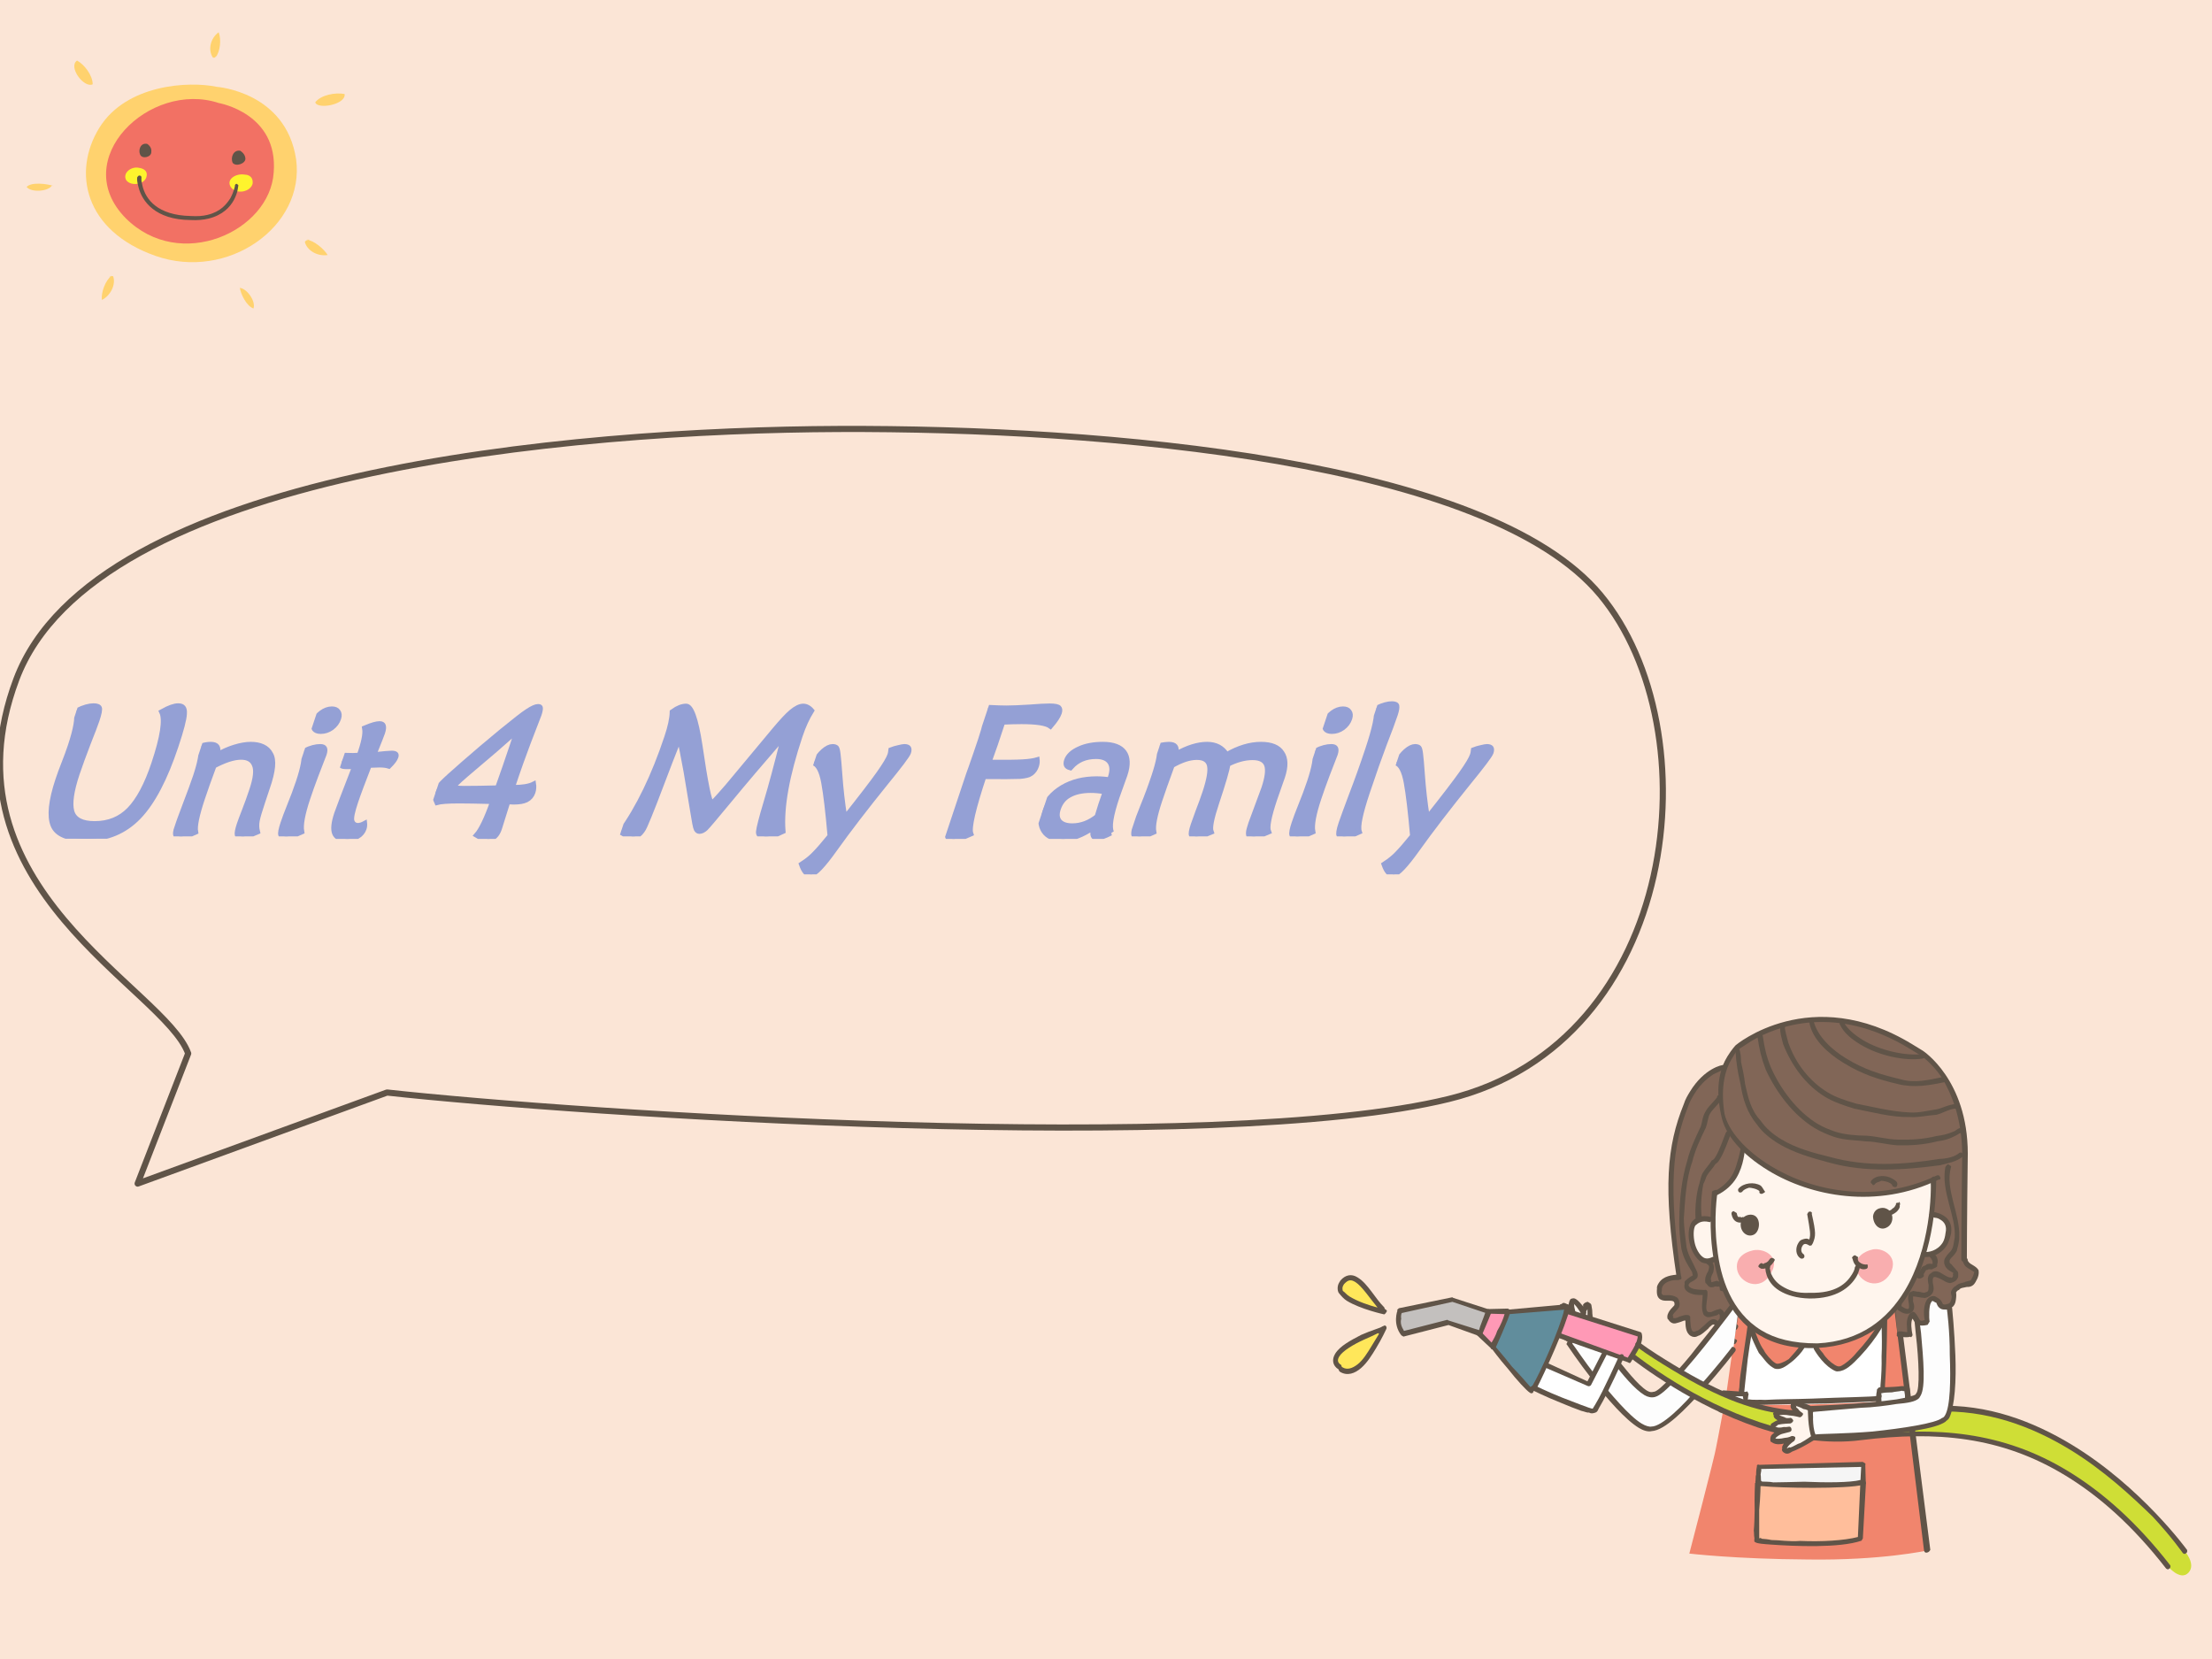 <?xml version="1.0" encoding="UTF-8" standalone="no"?>
<!DOCTYPE svg PUBLIC "-//W3C//DTD SVG 1.1//EN" "http://www.w3.org/Graphics/SVG/1.1/DTD/svg11.dtd">
<svg xmlns="http://www.w3.org/2000/svg" xmlns:xlink="http://www.w3.org/1999/xlink" version="1.1" width="720pt" height="540pt" viewBox="0 0 720 540">
<rect x="0" y="0" width="720" height="540" fill="#333333" stroke="none"/>
<g enable-background="new">
<g>
<g id="Layer-1" data-name="Artifact">
<clipPath id="cp0">
<path transform="matrix(1,0,0,-1,0,540)" d="M 0 0 L 720 0 L 720 540 L 0 540 Z " fill-rule="evenodd"/>
</clipPath>
<g clip-path="url(#cp0)">
<path transform="matrix(1,0,0,-1,0,540)" d="M 0 0 L 720 0 L 720 540 L 0 540 Z " fill="#fbe5d6" fill-rule="evenodd"/>
</g>
</g>
<g id="Layer-1" data-name="P">
<clipPath id="cp1">
<path transform="matrix(1,0,0,-1,0,540)" d="M 0 0 L 720 0 L 720 540 L 0 540 Z " fill-rule="evenodd"/>
</clipPath>
<g clip-path="url(#cp1)">
<path transform="matrix(1,0,0,-1,0,540)" stroke-width="2" stroke-linecap="round" stroke-linejoin="round" fill="none" stroke="#605448" d="M 520.9 346.37 C 484.52 390.13 360.01 400.72 272.98 400.37 C 185.95 400.01 30.722 386.6 5.308 318.85 C -20.106 251.09 53.577 218.45 61.256 197.1 L 44.801 154.75 L 125.98 184.39 C 188.33 177.51 395.84 163.75 471.54 182.28 C 547.23 200.8 557.29 302.61 520.9 346.37 Z "/>
</g>
</g>
<g id="Layer-1" data-name="P">
<clipPath id="cp2">
<path transform="matrix(1,0,0,-1,0,540)" d="M 0 540 L 720 540 L 720 -0 L 0 -0 " fill-rule="evenodd"/>
</clipPath>
<g clip-path="url(#cp2)">
<path transform="matrix(1,0,0,-1,0,540)" d="M 565.68 113.06 L 561.99 86.829 C 561.99 86.829 558.88 70.069 558.57 68.785 C 558.39 66.932 549.87 34.318 549.87 34.318 C 549.87 34.318 564.88 32.531 588.47 32.388 C 612.4 32.034 627.18 35.3 627.18 35.3 L 621.31 81.597 L 617.58 114.31 L 613.71 110.29 L 613.03 86.649 C 613.03 86.649 613.1 83.659 610.72 83.638 L 568.55 82.83 L 566.88 86.303 L 569.98 108.47 C 569.98 108.47 565.93 111.93 565.68 113.06 Z " fill="#f1856d" fill-rule="evenodd"/>
</g>
</g>
<g id="Layer-1" data-name="P">
<clipPath id="cp3">
<path transform="matrix(1,0,0,-1,0,540)" d="M -0 540 L 720 540 L 720 0 L 0 -0 " fill-rule="evenodd"/>
</clipPath>
<g clip-path="url(#cp3)">
<path transform="matrix(1,0,0,-1,0,540)" d="M 629.35 155.59 C 629.35 155.59 612.74 148.54 597.69 151.83 C 582.65 155.11 573.58 159.66 567.3 166.44 C 567.3 166.44 565.8 153.11 557.79 151.62 C 557.79 151.62 544.36 158.34 543.89 159.11 C 543.64 160.25 545.31 175.42 550.33 183.65 C 554.78 191.73 560.76 193 560.76 193 C 560.76 193 562.78 198.64 570.5 202.76 C 578.01 206.53 590.15 210.9 607.61 206.14 C 625.07 201.39 632.34 191.56 636.19 182.34 C 639.82 172.76 639.11 159.95 639.11 159.95 L 629.35 155.59 Z " fill="#816657" fill-rule="evenodd"/>
</g>
</g>
<g id="Layer-1" data-name="P">
<clipPath id="cp4">
<path transform="matrix(1,0,0,-1,0,540)" d="M -0 540 L 720 540 L 720 -0 L 0 -0 " fill-rule="evenodd"/>
</clipPath>
<g clip-path="url(#cp4)">
<path transform="matrix(1,0,0,-1,0,540)" d="M 558.12 130.31 C 558.12 130.31 557.12 129.45 554.61 130 C 551.75 130.76 549.26 135.22 550.84 140.14 C 552.2 144.71 557.13 142.68 557.13 142.68 L 558.03 151.94 L 555.03 158.67 L 544.39 162.22 C 542.85 155.8 544.18 143.22 544.95 139.81 C 545.37 136.61 546.36 124.24 546.36 124.24 C 546.36 124.24 543.76 123.86 541.85 123.07 C 539.6 122.48 540.14 118.71 540.96 117.72 C 541.78 116.73 545.38 117.97 545.76 116.27 C 546.71 114.71 543.58 112.69 544.31 110.78 C 544.48 108.71 548.95 111.38 548.95 111.38 C 549.51 111.53 549.06 106.9 551.13 105.64 C 553.21 104.37 556.26 109.38 557.38 109.67 C 558.73 110.32 559.37 107.48 559.37 107.48 C 559.37 107.48 558.44 103.63 558.7 102.5 C 558.74 101 560.55 100.87 562.33 102.24 C 563.9 103.25 564.55 104.32 564.55 104.32 L 565.84 111.87 C 565.84 111.87 561.27 117.6 558.12 130.31 " fill="#816657" fill-rule="evenodd"/>
</g>
</g>
<g id="Layer-1" data-name="P">
<clipPath id="cp5">
<path transform="matrix(1,0,0,-1,0,540)" d="M -0 540 L 720 540 L 720 0 L -0 0 " fill-rule="evenodd"/>
</clipPath>
<g clip-path="url(#cp5)">
<path transform="matrix(1,0,0,-1,0,540)" d="M 547.2 124.19 C 547.33 123.62 546.76 123.47 546.2 123.33 C 544.38 123.46 542.13 122.88 541.26 121.45 C 541.26 121.45 540.82 120.73 540.95 120.17 C 540.64 118.89 540.99 118.67 541.33 118.46 C 541.68 118.25 543.94 118.84 545.67 117.78 L 546.01 117.57 C 546.83 116.58 546.87 115.09 546.44 114.37 C 546 113.66 545 112.8 544.79 112.44 C 544.35 111.73 544.35 111.73 544.7 111.52 C 544.48 111.16 544.48 111.16 544.83 110.95 C 544.83 110.95 545.74 110.88 546.52 111.39 C 547.64 111.68 548.43 112.18 549.68 111.9 C 549.68 111.9 550.37 111.48 550.16 111.13 C 550.2 109.63 550.28 106.65 551.19 106.58 C 551.19 106.58 551.53 106.37 552.31 106.87 C 552.66 106.66 553.88 107.88 554.87 108.74 C 556.09 109.96 557.31 111.17 558.69 110.33 C 559.38 109.91 559.86 109.13 560.33 108.35 C 560.59 107.21 560.29 105.93 559.98 104.65 C 559.67 103.37 559.58 102.44 559.37 102.09 C 559.37 102.09 559.71 101.87 559.93 102.23 C 560.49 102.38 561.06 102.52 561.84 103.03 C 562.4 103.17 562.62 103.53 562.62 103.53 L 562.84 103.88 C 563.05 104.24 563.27 104.6 563.62 104.39 C 564.18 104.53 564.18 104.53 564.53 104.32 C 564.53 104.32 564.87 104.11 565.22 103.9 C 565.57 103.69 565.35 103.33 565.13 102.98 C 564.7 102.26 564.35 102.47 564 102.68 C 563.79 102.33 563.01 101.82 562.44 101.68 C 560.88 100.67 559.53 100.02 558.5 100.66 C 557.33 101.86 557.98 102.93 557.94 104.42 C 558.25 105.7 558.77 107.34 558.64 107.91 C 558.51 108.48 558.17 108.69 557.82 108.9 L 557.26 108.75 C 557.04 108.4 556.48 108.25 556.04 107.54 C 555.04 106.68 553.83 105.46 552.7 105.17 C 551.92 104.67 551.01 104.73 550.32 105.16 C 548.58 106.21 548.63 108.63 548.59 110.12 C 548.25 110.33 547.47 109.83 546.9 109.68 C 545.78 109.39 544.99 108.89 543.96 109.52 C 543.26 109.94 543.13 110.51 542.79 110.72 C 542.53 111.86 542.97 112.57 543.4 113.29 C 543.84 114 544.84 114.86 545.05 115.22 C 544.92 115.78 545.27 115.57 544.8 116.35 C 543.76 116.99 541.85 116.19 540.46 117.04 C 539.43 117.67 539.17 118.8 539.35 120.65 C 539.22 121.22 539.65 121.94 539.87 122.29 C 541.39 124.79 544.34 124.95 546.38 125.18 L 546.72 124.97 C 547.07 124.76 547.42 124.54 547.2 124.19 Z " fill="#605448" fill-rule="evenodd"/>
</g>
</g>
<g id="Layer-1" data-name="P">
<clipPath id="cp6">
<path transform="matrix(1,0,0,-1,0,540)" d="M -0 540 L 720 540 L 720 0 L -0 0 " fill-rule="evenodd"/>
</clipPath>
<g clip-path="url(#cp6)">
<path transform="matrix(1,0,0,-1,0,540)" d="M 560.54 182.4 L 560.32 182.04 C 559.66 180.97 557.45 178.88 556.79 177.81 L 556.57 177.45 C 555.92 176.38 555.95 174.88 555.21 172.88 C 553.37 169.09 551.75 165.66 550.82 161.81 C 548.8 156.16 548.5 149.47 548.08 143.35 C 548.15 140.36 548.56 137.16 548.98 133.96 C 549.61 131.12 550.9 129.35 552.1 126.66 C 552.57 125.88 552.82 124.74 552.38 124.03 C 551.17 122.8 550.26 122.87 549.82 122.15 L 549.6 121.79 C 549.73 121.23 549.73 121.23 550.42 120.8 C 551.45 120.17 553.83 120.2 554.74 120.13 C 555.3 120.28 555.65 120.07 555.78 119.5 C 555.94 117.44 554.88 114.16 555.7 113.17 L 556.04 112.96 C 556.39 112.75 556.61 113.1 556.95 112.89 C 556.95 112.89 558.29 113.55 558.86 113.7 C 559.42 113.84 559.42 113.84 559.98 113.99 L 560.33 113.78 C 561.36 113.15 561.27 112.22 561.74 111.45 C 561.87 110.88 561.78 109.95 561.78 109.95 C 562.12 109.74 562.47 109.53 562.81 109.32 C 563.5 108.9 564.41 108.84 564.41 108.84 C 564.97 108.98 565.54 109.13 565.66 108.56 C 566.01 108.35 565.57 107.64 565.35 107.28 C 564.01 106.63 562.97 107.26 561.94 107.89 C 561.6 108.1 560.91 108.52 560.78 109.09 C 560.09 109.51 560.18 110.43 559.71 111.21 C 559.93 111.57 559.8 112.14 559.46 112.35 C 559.46 112.35 559.24 111.99 558.67 111.84 C 558.11 111.7 557.55 111.55 556.99 111.4 C 556.42 111.25 555.86 111.1 555.17 111.53 C 554.82 111.74 554.48 111.95 554.35 112.51 C 553.63 114.43 554.25 117 554.21 118.49 C 552.74 118.41 550.93 118.53 549.55 119.37 C 548.51 120 548.04 120.78 548.35 122.07 C 548.22 122.63 548.44 122.99 548.44 122.99 C 549.66 124.21 551 124.87 551 124.87 L 550.75 126 C 549.34 128.34 548.05 130.11 547.29 133.52 C 546.87 136.71 546.46 139.91 546.61 143.26 C 546.69 149.6 547.33 156.08 549.22 162.29 C 550.15 166.14 551.99 169.93 553.61 173.36 C 554.14 175.01 554.1 176.5 555.19 178.29 C 555.41 178.65 555.41 178.65 555.63 179.01 C 556.07 179.72 558.5 182.17 558.94 182.88 C 558.81 183.45 559.37 183.6 559.72 183.39 L 560.06 183.18 C 560.41 182.97 560.41 182.97 560.54 182.4 Z " fill="#605448" fill-rule="evenodd"/>
</g>
</g>
<g id="Layer-1" data-name="P">
<clipPath id="cp7">
<path transform="matrix(1,0,0,-1,0,540)" d="M -0 540 L 720 540 L 720 0 L 0 0 " fill-rule="evenodd"/>
</clipPath>
<g clip-path="url(#cp7)">
<path transform="matrix(1,0,0,-1,0,540)" d="M 557.65 125.82 C 556.99 124.74 556.68 123.45 557.03 123.24 C 556.81 122.87 557.15 122.66 557.15 122.66 C 557.15 122.66 557.72 122.81 558.85 123.11 C 559.54 122.69 559.76 123.05 560.45 122.63 C 561.15 122.21 561.27 121.64 561.74 120.85 C 561.52 120.49 561.65 119.92 561.08 119.77 C 560.52 119.62 560.17 119.83 559.83 120.04 C 559.7 120.62 559.92 120.98 559.57 121.19 C 559.23 121.4 559.01 121.04 558.66 121.25 C 558.32 121.46 557.31 120.59 556.27 121.22 C 555.93 121.43 555.45 122.21 555.11 122.42 C 554.73 124.14 555.61 125.58 556.05 126.31 C 556.37 127.6 556.59 127.96 555.55 128.59 C 554.86 129.02 554.73 129.59 554.95 129.95 C 555.17 130.31 555.74 130.46 556.08 130.25 L 556.43 130.04 C 558.16 128.98 557.97 127.12 557.65 125.82 Z " fill="#605448" fill-rule="evenodd"/>
</g>
</g>
<g id="Layer-1" data-name="P">
<clipPath id="cp8">
<path transform="matrix(1,0,0,-1,0,540)" d="M -0 540 L 720 540 L 720 -0 L 0 -0 " fill-rule="evenodd"/>
</clipPath>
<g clip-path="url(#cp8)">
<path transform="matrix(1,0,0,-1,0,540)" d="M 510.65 102.93 C 510.65 102.93 513.74 106.45 515.08 107.1 C 516.99 107.9 517.9 107.84 517.9 107.84 C 517.9 107.84 525.49 97.808 527.25 95.263 C 528.67 92.929 535.54 84.813 538.79 86.266 C 542.04 87.718 548.87 95.82 552.83 100.77 C 556.58 105.35 563.94 115.09 563.94 115.09 L 565.7 112.55 L 564.16 100.73 C 564.16 100.73 556.8 90.985 549.5 83.662 C 542.2 76.339 540.64 75.328 537.13 75.011 C 533.97 74.484 522.24 87.036 517.09 94.102 C 511.94 101.17 510.65 102.93 510.65 102.93 Z " fill="#fdfdfd" fill-rule="evenodd"/>
</g>
</g>
<g id="Layer-1" data-name="P">
<clipPath id="cp9">
<path transform="matrix(1,0,0,-1,0,540)" d="M -0 540 L 720 540 L 720 -0 L 0 -0 " fill-rule="evenodd"/>
</clipPath>
<g clip-path="url(#cp9)">
<path transform="matrix(1,0,0,-1,0,540)" d="M 517.53 107.98 C 517.53 107.98 517.9 115.59 516.78 115.29 C 515.65 115 515.6 112.58 515.6 112.58 C 515.6 112.58 513.11 117.04 512.32 116.54 C 510.98 115.89 511.84 113.41 511.84 113.41 C 511.84 113.41 509.16 116.02 508.51 114.94 C 507.73 114.44 510.09 110.55 510.09 110.55 C 510.09 110.55 507.07 113.37 506.08 112.51 C 505.42 111.44 508.1 108.83 508.1 108.83 C 508.1 108.83 505.24 109.59 504.93 108.3 C 504.84 107.38 511.06 103.59 511.06 103.59 C 511.06 103.59 516.06 107.89 517.53 107.98 Z " fill="#fff5ed" fill-rule="evenodd"/>
</g>
</g>
<g id="Layer-1" data-name="P">
<clipPath id="cp10">
<path transform="matrix(1,0,0,-1,0,540)" d="M -0 540 L 720 540 L 720 0 L 0 -0 " fill-rule="evenodd"/>
</clipPath>
<g clip-path="url(#cp10)">
<path transform="matrix(1,0,0,-1,0,540)" d="M 564.14 115.39 C 564.83 114.97 564.61 114.61 564.17 113.89 C 564.17 113.89 553.2 98.997 545.23 90.605 C 542.58 87.807 540.36 85.725 538.67 85.285 C 537.54 84.991 536.28 85.266 535.25 85.899 C 529.02 89.695 519.46 104.36 517.91 107.26 C 517.34 107.12 516.56 106.61 515.43 106.32 C 514.09 105.67 512.31 104.3 511.78 102.66 C 512.6 101.67 515.79 96.782 519.54 92.041 C 524.46 86.099 530.19 79.167 534.34 76.636 C 535.73 75.792 536.98 75.518 537.55 75.664 C 540.84 75.619 547.71 82.223 553.11 88.744 C 558.86 95.055 563.69 101.43 563.69 101.43 C 563.91 101.79 564.26 101.58 564.6 101.36 C 564.95 101.15 565.08 100.59 564.86 100.23 C 564.86 100.23 560.02 93.853 554.28 87.543 C 548.53 81.233 542 74.418 537.58 74.169 C 536.46 73.876 534.85 74.362 533.47 75.205 C 524.48 80.688 510.09 102.22 510.09 102.22 C 509.74 102.43 509.96 102.79 510.18 103.15 L 510.4 103.5 C 512.79 107.44 517.87 108.76 518.09 109.12 C 518.09 109.12 518.43 108.91 518.78 108.7 C 518.78 108.7 521.49 104.59 525.03 99.488 C 528.78 94.748 533.01 89.227 536.12 87.329 C 537.16 86.697 537.72 86.844 538.28 86.99 C 539.19 86.926 541.41 89.008 544.07 91.806 C 546.72 94.603 549.81 98.116 552.34 101.48 C 557.96 108.36 563.01 115.09 563.01 115.09 C 563.23 115.45 563.79 115.6 564.14 115.39 Z " fill="#605448" fill-rule="evenodd"/>
</g>
</g>
<g id="Layer-1" data-name="P">
<clipPath id="cp11">
<path transform="matrix(1,0,0,-1,0,540)" d="M -0 540 L 720 540 L 720 0 L -0 0 " fill-rule="evenodd"/>
</clipPath>
<g clip-path="url(#cp11)">
<path transform="matrix(1,0,0,-1,0,540)" d="M 517.48 115.85 C 518.16 115.43 517.95 115.08 518.2 113.95 C 518.33 113.39 518.24 112.47 518.37 111.9 C 518.53 109.86 518.23 108.59 518.23 108.59 C 518.36 108.02 517.93 107.32 517.58 107.53 C 517.02 107.38 516.55 108.15 516.77 108.51 C 516.77 108.51 516.73 109.99 516.69 111.47 C 516.78 112.39 516.65 112.95 516.74 113.87 C 516.52 113.51 516.52 113.51 516.31 113.16 C 516.43 112.6 516.22 112.24 516.22 112.24 C 516.35 111.68 516.13 111.33 515.79 111.53 C 515.23 111.39 514.88 111.6 514.88 111.6 C 514.88 111.6 514.63 112.73 513.82 113.71 C 513.34 114.48 512.53 115.46 512.19 115.67 C 512.53 115.46 512.31 115.11 512.44 114.55 C 512.7 113.42 512.82 112.86 512.82 112.86 C 513.17 112.65 512.95 112.29 512.74 111.94 C 512.18 111.79 511.83 112 511.49 112.21 C 511.49 112.21 511.15 112.42 511.02 112.99 C 510.33 113.4 509.99 113.61 509.3 114.03 C 509.43 113.47 509.77 113.26 509.9 112.7 C 510.71 111.71 511.19 110.94 511.19 110.94 C 511.53 110.73 511.66 110.17 511.1 110.02 C 510.88 109.67 510.32 109.52 509.98 109.73 C 509.98 109.73 508.95 110.36 507.92 110.99 C 507.79 111.55 507.23 111.41 507.23 111.41 C 507.23 111.41 507.57 111.2 507.7 110.64 C 508.73 110.01 509.2 109.23 509.2 109.23 C 509.55 109.03 509.67 108.46 509.46 108.11 C 509.24 107.75 508.68 107.61 508.34 107.82 C 508.34 107.82 508 108.03 507.09 108.09 C 506.75 108.3 506.19 108.16 505.85 108.37 C 506.19 108.16 506.66 107.38 507.35 106.97 C 508.38 106.34 509.75 105.5 510.78 104.87 C 511.13 104.66 511.47 104.45 511.47 104.45 C 511.81 104.24 511.94 103.68 511.72 103.33 C 511.51 102.97 510.95 102.83 510.61 103.04 C 510.61 103.04 510.26 103.25 509.92 103.46 C 508.55 104.29 505.8 105.97 504.64 107.16 C 504.51 107.72 504.17 107.93 504.26 108.85 L 504.47 109.2 C 504.91 109.91 505.81 109.85 506.37 109.99 C 506.02 110.2 505.9 110.77 505.55 110.97 C 505.43 111.54 504.95 112.31 505.39 113.02 C 506.16 113.52 506.72 113.66 507.06 113.45 C 507.41 113.24 507.75 113.03 507.75 113.03 C 507.62 113.6 507.71 114.52 507.8 115.43 L 508.36 115.58 C 508.79 116.29 509.82 115.66 510.16 115.45 L 510.51 115.24 C 510.72 115.59 510.6 116.16 511.03 116.86 C 511.24 117.22 511.24 117.22 511.8 117.36 C 512.36 117.51 512.71 117.3 513.05 117.09 C 513.74 116.67 514.55 115.69 515.37 114.71 L 515.24 115.27 C 515.67 115.98 516.23 116.12 516.79 116.27 C 516.79 116.27 517.13 116.06 517.48 115.85 Z M 508.96 114.24 L 508.96 114.24 Z " fill="#605448" fill-rule="evenodd"/>
</g>
</g>
<g id="Layer-1" data-name="P">
<clipPath id="cp12">
<path transform="matrix(1,0,0,-1,0,540)" d="M -0 540 L 720 540 L 720 0 L 0 0 " fill-rule="evenodd"/>
</clipPath>
<g clip-path="url(#cp12)">
<path transform="matrix(1,0,0,-1,0,540)" d="M 572.37 57.384 C 572.37 57.384 571.67 39.139 572.36 38.718 C 572.48 38.149 592.95 35.989 605.35 39.24 L 606.4 57.274 C 606.4 57.274 577.52 55.722 572.37 57.384 Z " fill="#ffbe9b" fill-rule="evenodd"/>
</g>
</g>
<g id="Layer-1" data-name="P">
<clipPath id="cp13">
<path transform="matrix(1,0,0,-1,0,540)" d="M -0 540 L 720 540 L 720 0 L 0 -0 " fill-rule="evenodd"/>
</clipPath>
<g clip-path="url(#cp13)">
<path transform="matrix(1,0,0,-1,0,540)" d="M 613.34 110.48 C 613.34 110.48 613.27 85.508 612.96 84.225 C 612.31 83.152 567.55 81.999 566.95 83.345 C 566.14 84.334 569.62 108.69 569.62 108.69 C 569.62 108.69 575.22 102.34 589.5 102.45 C 603.22 102.43 610.68 107.68 613.34 110.48 Z " fill="#ffffff" fill-rule="evenodd"/>
</g>
</g>
<g id="Layer-1" data-name="P">
<clipPath id="cp14">
<path transform="matrix(1,0,0,-1,0,540)" d="M 0 540 L 720 540 L 720 -0 L 0 -0 " fill-rule="evenodd"/>
</clipPath>
<g clip-path="url(#cp14)">
<path transform="matrix(1,0,0,-1,0,540)" d="M 613.81 111.23 C 613.81 111.23 601.99 93.401 598.57 94.014 C 594.81 94.837 590.77 102.21 590.77 102.21 L 586.91 102.1 C 586.91 102.1 581.64 95.012 578.22 95.625 C 574.8 96.237 570.25 105.88 570.44 107.73 C 570.44 107.73 576.35 102.66 584.75 102.44 C 592.93 101.87 606.97 103.12 613.81 111.23 Z " fill="#f1856d" fill-rule="evenodd"/>
</g>
</g>
<g id="Layer-1" data-name="P">
<clipPath id="cp15">
<path transform="matrix(1,0,0,-1,0,540)" d="M -0 540 L 720 540 L 720 0 L -0 0 " fill-rule="evenodd"/>
</clipPath>
<g clip-path="url(#cp15)">
<path transform="matrix(1,0,0,-1,0,540)" d="M 587.24 101.92 C 587.59 101.71 587.37 101.35 587.15 101 C 586.49 99.921 584.84 97.983 583.05 96.614 C 581.27 95.246 579.48 93.877 577.53 94.576 C 577.18 94.787 577.18 94.787 576.84 94.998 C 575.1 96.055 573.68 98.398 572.51 99.601 C 571.43 101.73 570.35 103.86 568.76 108.27 C 568.98 108.63 569.2 108.99 569.42 109.35 C 569.98 109.5 570.33 109.28 570.46 108.72 C 571.92 104.87 572.78 102.39 574.08 100.61 C 574.68 99.261 576.67 97.065 577.71 96.431 L 578.06 96.22 C 578.75 95.797 580.66 96.596 582.23 97.607 C 583.67 99.186 585.11 100.77 585.76 101.84 C 585.98 102.2 586.55 102.35 586.89 102.13 L 587.24 101.92 Z " fill="#605448" fill-rule="evenodd"/>
</g>
</g>
<g id="Layer-1" data-name="P">
<clipPath id="cp16">
<path transform="matrix(1,0,0,-1,0,540)" d="M -0 540 L 720 540 L 720 0 L -0 -0 " fill-rule="evenodd"/>
</clipPath>
<g clip-path="url(#cp16)">
<path transform="matrix(1,0,0,-1,0,540)" d="M 613.55 110.27 C 613.46 109.34 613.03 108.63 612.15 107.2 C 610.63 104.7 608.11 101.34 605.46 98.54 C 602.82 95.743 600.61 93.661 598.24 93.635 C 597.68 93.487 596.99 93.905 596.3 94.323 C 592.87 96.414 590.41 100.86 590.41 100.86 C 590.28 101.42 590.16 101.99 590.72 102.14 C 590.94 102.5 591.28 102.29 591.62 102.08 C 591.62 102.08 592.22 100.74 593.37 99.542 C 594.31 97.991 595.8 96.589 597.18 95.752 C 597.52 95.543 598.2 95.125 598.77 95.273 C 599.11 95.064 602.22 97.085 604.31 99.734 C 606.95 102.53 609.48 105.89 610.78 108.04 C 611.44 109.11 612.09 110.18 611.75 110.39 C 611.96 110.75 612.18 111.1 612.53 110.9 L 613.09 111.04 C 613.43 110.83 613.55 110.27 613.55 110.27 Z " fill="#605448" fill-rule="evenodd"/>
</g>
</g>
<g id="Layer-1" data-name="P">
<clipPath id="cp17">
<path transform="matrix(1,0,0,-1,0,540)" d="M -0 540 L 720 540 L 720 0 L 0 -0 " fill-rule="evenodd"/>
</clipPath>
<g clip-path="url(#cp17)">
<path transform="matrix(1,0,0,-1,0,540)" d="M 614.29 111.56 C 614.29 111.56 614.18 97.413 613.58 89.446 C 613.52 87.029 613.56 85.537 613.25 84.254 C 613.25 84.254 612.47 83.75 612.12 83.96 C 612.12 83.96 603.3 83.456 594.14 83.161 C 584.63 83.077 573.99 82.699 569.24 82.657 C 567.98 82.93 567.42 82.783 566.73 83.203 L 566.39 83.414 C 565.92 84.191 566.13 84.549 566.01 85.116 C 566.1 86.041 565.84 87.176 566.15 88.459 C 566.21 90.876 566.7 94.008 567.19 97.14 C 568.17 103.4 568.94 109.31 568.94 109.31 C 568.81 109.88 569.37 110.03 569.93 110.17 C 570.28 109.96 570.62 109.75 570.75 109.19 C 570.75 109.19 569.64 103.49 568.88 97.582 C 568.33 92.032 567.57 86.125 567.6 84.633 L 567.95 84.423 C 568.51 84.57 568.86 84.36 569.42 84.507 C 570.67 84.233 572.7 84.465 574.52 84.339 C 578.93 84.591 584.59 84.57 589.91 84.759 C 599.64 85.2 609.15 85.284 611.74 85.663 C 611.74 85.663 611.96 86.02 611.83 86.588 C 612.05 86.945 612.02 88.437 612.11 89.362 C 612.38 92.137 612.53 95.479 612.45 98.464 C 612.75 105.15 612.26 111.33 612.47 111.69 C 612.47 111.69 612.91 112.4 613.26 112.19 L 613.82 112.34 C 614.16 112.13 613.95 111.77 614.29 111.56 Z " fill="#605448" fill-rule="evenodd"/>
</g>
</g>
<g id="Layer-1" data-name="Artifact">
</g>
<g id="Layer-1" data-name="Artifact">
</g>
<g id="Layer-1" data-name="P">
<clipPath id="cp18">
<path transform="matrix(1,0,0,-1,0,540)" d="M -0 540 L 720 540 L 720 0 L 0 -0 " fill-rule="evenodd"/>
</clipPath>
<g clip-path="url(#cp18)">
<path transform="matrix(1,0,0,-1,0,540)" d="M 612 87.242 C 612 87.242 611.4 81.672 611.87 80.896 C 612.55 80.481 620.19 80.762 620.63 81.483 C 621.19 81.636 620.89 87.262 620.77 87.83 C 620.64 88.398 612 87.242 612 87.242 Z " fill="#fafafa" fill-rule="evenodd"/>
</g>
</g>
<g id="Layer-1" data-name="P">
<clipPath id="cp19">
<path transform="matrix(1,0,0,-1,0,540)" d="M 0 540 L 720 540 L 720 0 L 0 -0 " fill-rule="evenodd"/>
</clipPath>
<g clip-path="url(#cp19)">
<path transform="matrix(1,0,0,-1,0,540)" d="M 621.54 88.268 C 621.67 87.696 621.7 86.193 621.74 84.689 C 621.78 83.185 622.04 82.041 621.38 80.962 L 621.16 80.603 C 620.95 80.243 620.6 80.456 620.38 80.096 C 620.03 80.309 619.81 79.949 619.46 80.161 C 618.55 80.227 617.41 79.932 616.49 79.997 C 614.44 79.768 612.61 79.899 611.35 80.176 C 611.35 80.176 611 80.389 611.22 80.749 C 610.87 80.961 610.74 81.533 610.83 82.465 C 610.7 83.037 610.57 83.609 610.66 84.54 C 610.62 86.044 610.93 87.335 610.93 87.335 L 611.85 87.27 L 610.93 87.335 C 610.8 87.907 611.37 88.054 611.59 88.414 C 611.59 88.414 616.39 88.447 619.01 88.824 C 619.92 88.758 620.49 88.906 621.19 88.481 L 621.54 88.268 Z M 620.08 82.744 C 620.3 83.103 620.17 83.675 620.04 84.248 C 620.13 85.179 620.09 86.683 619.96 87.255 C 619.96 87.255 619.4 87.108 619.05 87.32 C 617.91 87.026 617 87.091 615.86 86.797 C 614.38 86.715 613.46 86.78 612.33 86.486 C 612.45 85.913 612.58 85.341 612.36 84.982 C 612.4 83.478 612.66 82.334 612.44 81.975 L 612.79 81.762 C 612.79 81.762 613.14 81.55 613.71 81.697 C 614.06 81.484 615.19 81.779 616.11 81.714 C 617.59 81.796 619.42 81.665 619.99 81.812 C 620.21 82.172 620.21 82.172 620.08 82.744 Z " fill="#605448" fill-rule="evenodd"/>
</g>
</g>
<g id="Layer-1" data-name="P">
<clipPath id="cp20">
<path transform="matrix(1,0,0,-1,0,540)" d="M -0 540 L 720 540 L 720 0 L -0 0 " fill-rule="evenodd"/>
</clipPath>
<g clip-path="url(#cp20)">
<path transform="matrix(1,0,0,-1,0,540)" d="M 560.74 86.57 C 560.74 86.57 560.1 81.634 560.23 81.07 C 560.58 80.859 566.94 80.369 567.5 80.51 C 568.41 80.44 568.22 86.362 568.22 86.362 L 560.74 86.57 Z " fill="#fafafa" fill-rule="evenodd"/>
</g>
</g>
<g id="Layer-1" data-name="P">
<clipPath id="cp21">
<path transform="matrix(1,0,0,-1,0,540)" d="M 0 540 L 720 540 L 720 -0 L 0 -0 " fill-rule="evenodd"/>
</clipPath>
<g clip-path="url(#cp21)">
<path transform="matrix(1,0,0,-1,0,540)" d="M 569.18 86.323 C 569.18 86.323 568.87 85.045 568.9 83.557 C 568.93 82.069 568.84 81.147 568.19 80.077 C 568.19 80.077 567.97 79.72 567.75 79.364 C 567.41 79.572 565.61 79.694 563.8 79.816 C 562 79.938 560.75 80.207 559.85 80.268 L 559.51 80.477 C 559.04 81.251 559.6 81.399 559.47 81.965 C 559.57 82.887 559.44 83.452 559.66 83.809 C 559.63 85.297 559.94 86.575 559.94 86.575 L 560.84 86.515 L 559.94 86.575 C 560.16 86.932 560.37 87.289 560.93 87.437 L 568.15 86.95 L 568.71 87.098 C 569.05 86.889 568.84 86.532 569.18 86.323 Z M 567.25 81.626 C 567.35 82.548 567.22 83.113 567.44 83.47 C 567.53 84.392 567.41 84.957 567.28 85.523 L 561.65 85.532 C 561.43 85.175 561.56 84.609 561.34 84.253 C 561.25 83.331 561.15 82.408 561.28 81.843 L 561.62 81.634 C 562.52 81.573 563.43 81.512 564.33 81.452 C 565.23 81.391 566.48 81.121 567.04 81.269 L 567.25 81.626 Z " fill="#605448" fill-rule="evenodd"/>
</g>
</g>
<g id="Layer-1" data-name="P">
<clipPath id="cp22">
<path transform="matrix(1,0,0,-1,0,540)" d="M -0 540 L 720 540 L 720 0 L 0 0 " fill-rule="evenodd"/>
</clipPath>
<g clip-path="url(#cp22)">
<path transform="matrix(1,0,0,-1,0,540)" d="M 572.74 62.59 C 572.74 62.59 572.07 57.621 572.2 57.055 C 572.33 56.489 600.03 56.216 606.33 57.259 L 606.18 63.214 L 572.74 62.59 Z " fill="#f5f5f5" fill-rule="evenodd"/>
</g>
</g>
<g id="Layer-1" data-name="P">
<clipPath id="cp23">
<path transform="matrix(1,0,0,-1,0,540)" d="M -0 540 L 720 540 L 720 0 L -0 -0 " fill-rule="evenodd"/>
</clipPath>
<g clip-path="url(#cp23)">
<path transform="matrix(1,0,0,-1,0,540)" d="M 607.03 63.737 C 607.03 63.737 607.37 63.526 607.15 63.17 L 607.31 57.216 C 607.09 56.86 606.87 56.504 606.53 56.714 C 600.91 55.255 579.41 55.664 573.63 56.259 C 572.72 56.323 572.16 56.177 571.81 56.388 C 571.47 56.598 571.47 56.598 571.34 57.164 C 571.56 57.52 571.21 57.73 571.43 58.086 C 571.52 59.008 571.39 59.575 571.61 59.931 C 571.57 61.419 571.88 62.698 571.88 62.698 L 572.79 62.633 L 571.88 62.698 C 571.75 63.264 572.31 63.41 572.66 63.2 L 606.34 64.157 L 606.68 63.947 L 607.03 63.737 Z M 605.81 62.522 L 573.26 61.857 C 573.39 61.291 573.17 60.935 573.08 60.013 C 573.21 59.446 573.12 58.524 573.24 57.958 L 573.59 57.748 C 574.5 57.683 575.96 57.765 577.21 57.491 C 579.59 57.508 583.43 57.608 587.27 57.707 C 594.18 57.403 602.21 57.392 605.58 58.267 L 605.81 62.522 Z " fill="#605448" fill-rule="evenodd"/>
</g>
</g>
<g id="Layer-1" data-name="P">
<clipPath id="cp24">
<path transform="matrix(1,0,0,-1,0,540)" d="M -0 540 L 720 540 L 720 0 L -0 0 " fill-rule="evenodd"/>
</clipPath>
<g clip-path="url(#cp24)">
<path transform="matrix(1,0,0,-1,0,540)" d="M 607.36 57.238 L 606.35 39.226 C 606.13 38.868 605.91 38.511 605.91 38.511 C 598.71 36.039 583.93 36.716 576.65 37.232 C 573.92 37.426 572.1 37.555 571.41 37.977 L 571.06 38.188 C 570.93 38.757 571.15 39.114 571.02 39.683 C 570.89 40.251 570.98 41.177 570.85 41.745 C 571.03 43.597 571.09 46.017 571.14 48.437 C 571.02 52.92 571.25 57.191 571.25 57.191 C 571.47 57.549 571.69 57.906 572.25 58.052 C 572.82 58.199 572.94 57.63 573.07 57.062 C 573.07 57.062 573.06 53.148 572.61 48.519 C 572.6 44.604 572.59 40.69 572.62 39.196 C 572.84 39.553 573.19 39.342 573.53 39.131 C 574.44 39.067 575.35 39.002 576.61 38.727 C 578.99 38.744 582.42 38.128 585.93 38.438 C 592.86 38.132 600.23 38.541 604.74 39.712 L 605.54 57.367 C 605.76 57.724 605.98 58.082 606.54 58.228 L 606.89 58.017 C 607.23 57.806 607.23 57.806 607.36 57.238 Z " fill="#605448" fill-rule="evenodd"/>
</g>
</g>
<g id="Layer-1" data-name="P">
<clipPath id="cp25">
<path transform="matrix(1,0,0,-1,0,540)" d="M -0 540 L 720 540 L 720 -0 L 0 -0 " fill-rule="evenodd"/>
</clipPath>
<g clip-path="url(#cp25)">
<path transform="matrix(1,0,0,-1,0,540)" d="M 450.41 113.15 C 450.41 113.15 431.93 117 436.7 122.49 C 441.47 127.98 445.77 117.95 449.94 113.93 " fill="#ffe75a" fill-rule="evenodd"/>
</g>
</g>
<g id="Layer-1" data-name="P">
<clipPath id="cp26">
<path transform="matrix(1,0,0,-1,0,540)" d="M -0 540 L 720 540 L 720 0 L 0 0 " fill-rule="evenodd"/>
</clipPath>
<g clip-path="url(#cp26)">
<path transform="matrix(1,0,0,-1,0,540)" d="M 442.05 124.1 C 445.15 122.22 447.76 117.21 450.42 114.62 C 450.76 114.41 450.54 114.05 450.89 113.84 C 451.23 113.63 451.58 113.42 451.36 113.07 C 451.14 112.71 450.71 112 450.37 112.21 C 450.37 112.21 442.88 113.85 438.41 116.58 C 437.38 117.21 436.56 118.19 435.75 119.18 C 435.28 119.95 435.24 121.44 435.89 122.5 C 436.1 122.86 436.1 122.86 436.32 123.21 C 437.96 125.13 439.99 125.36 441.71 124.31 L 442.05 124.1 Z M 441.19 122.68 C 439.81 123.52 438.91 123.58 437.48 122.02 L 437.26 121.66 C 436.83 120.95 436.96 120.39 437.08 119.82 C 437.77 119.4 438.24 118.63 439.27 118 C 442.02 116.32 445.55 115.15 448.39 114.39 C 445.95 117.34 443.25 121.42 441.19 122.68 Z " fill="#605448" fill-rule="evenodd"/>
</g>
</g>
<g id="Layer-1" data-name="P">
<clipPath id="cp27">
<path transform="matrix(1,0,0,-1,0,540)" d="M -0 540 L 720 540 L 720 0 L 0 0 " fill-rule="evenodd"/>
</clipPath>
<g clip-path="url(#cp27)">
<path transform="matrix(1,0,0,-1,0,540)" d="M 450.57 107.72 C 450.13 107 429.43 100.41 436.07 94.888 C 442.49 89.003 450.57 107.72 450.57 107.72 Z " fill="#ffe75a" fill-rule="evenodd"/>
</g>
</g>
<g id="Layer-1" data-name="P">
<clipPath id="cp28">
<path transform="matrix(1,0,0,-1,0,540)" d="M -0 540 L 720 540 L 720 0 L 0 0 " fill-rule="evenodd"/>
</clipPath>
<g clip-path="url(#cp28)">
<path transform="matrix(1,0,0,-1,0,540)" d="M 451.22 107.37 C 451.22 107.37 449.82 104.3 447.85 101.08 C 446.55 98.933 445.02 96.429 443.02 94.699 C 441.03 92.97 438.57 92.016 436.17 93.478 C 435.83 93.687 435.71 94.253 435.71 94.253 C 433.65 95.506 433.5 97.563 434.59 99.352 C 436.11 101.86 439.57 103.68 443.03 105.49 C 446.27 106.95 449.63 107.85 449.85 108.21 C 450.41 108.36 450.63 108.71 450.97 108.5 C 451.31 108.3 451.44 107.73 451.22 107.37 Z M 450.54 107.79 L 449.63 107.85 L 450.54 107.79 Z M 441.87 95.892 C 443.65 97.264 445.18 99.768 446.48 101.92 C 447.58 103.7 448.23 104.78 448.88 105.85 L 448.54 106.06 C 447.2 105.4 445.86 104.75 443.96 103.94 C 440.72 102.48 437.05 100.31 435.96 98.517 C 435.3 97.444 435.21 96.52 436.58 95.684 C 436.7 95.118 436.7 95.118 437.05 94.909 C 438.42 94.074 440.1 94.521 441.87 95.892 Z " fill="#605448" fill-rule="evenodd"/>
</g>
</g>
<g id="Layer-1" data-name="P">
<clipPath id="cp29">
<path transform="matrix(1,0,0,-1,0,540)" d="M -0 540 L 720 540 L 720 0 L 0 0 " fill-rule="evenodd"/>
</clipPath>
<g clip-path="url(#cp29)">
<path transform="matrix(1,0,0,-1,0,540)" d="M 531.54 98.54 C 531.54 98.54 569.17 67.742 606.05 72.252 C 642.71 76.404 673.61 70.327 705.57 30.226 C 705.57 30.226 709.67 25.276 712.32 28.075 C 714.97 30.874 711.01 35.255 711.01 35.255 C 711.01 35.255 676.23 83.947 630.22 81.568 C 584.77 79.336 574.23 74.477 533.03 102.54 " fill="#cfde36" fill-rule="evenodd"/>
</g>
</g>
<g id="Layer-1" data-name="P">
<clipPath id="cp30">
<path transform="matrix(1,0,0,-1,0,540)" d="M -0 540 L 720 540 L 720 0 L 0 0 " fill-rule="evenodd"/>
</clipPath>
<g clip-path="url(#cp30)">
<path transform="matrix(1,0,0,-1,0,540)" d="M 481.61 105.87 C 481.61 105.87 471.38 110.14 471.16 109.78 C 471.29 109.21 456.49 105.97 456.49 105.97 C 456.49 105.97 453.16 111.43 455.51 112.95 L 472.45 117.34 L 484.15 113.16 L 481.61 105.87 Z " fill="#c3c0be" fill-rule="evenodd"/>
</g>
</g>
<g id="Layer-1" data-name="P">
<clipPath id="cp31">
<path transform="matrix(1,0,0,-1,0,540)" d="M -0 540 L 720 540 L 720 0 L 0 0 " fill-rule="evenodd"/>
</clipPath>
<g clip-path="url(#cp31)">
<path transform="matrix(1,0,0,-1,0,540)" d="M 486.02 102.27 C 486.02 102.27 490.79 111.65 490.53 112.79 L 484.84 112.82 L 481.6 105.95 L 486.02 102.27 Z " fill="#ff99b6" fill-rule="evenodd"/>
</g>
</g>
<g id="Layer-1" data-name="P">
<clipPath id="cp32">
<path transform="matrix(1,0,0,-1,0,540)" d="M 0 540 L 720 540 L 720 -0 L 0 -0 " fill-rule="evenodd"/>
</clipPath>
<g clip-path="url(#cp32)">
<path transform="matrix(1,0,0,-1,0,540)" d="M 498.54 87.666 C 498.32 87.308 503.56 95.91 505.71 100.99 C 507.74 106.64 510.16 114.5 510.16 114.5 L 490.78 113.04 L 485.83 101.81 L 498.54 87.666 Z " fill="#618d9c" fill-rule="evenodd"/>
</g>
</g>
<g id="Layer-1" data-name="P">
<clipPath id="cp33">
<path transform="matrix(1,0,0,-1,0,540)" d="M 0 540 L 720 540 L 720 0 L 0 0 " fill-rule="evenodd"/>
</clipPath>
<g clip-path="url(#cp33)">
<path transform="matrix(1,0,0,-1,0,540)" d="M 503.11 96.156 C 503.11 96.156 516.79 89.784 517.01 90.143 C 517.22 90.501 522.21 100.24 522.21 100.24 L 527.62 97.432 C 527.62 97.432 519.61 81.183 519.05 81.036 C 518.26 80.53 499.22 88.211 499.22 88.211 L 503.11 96.156 Z " fill="#ffffff" fill-rule="evenodd"/>
</g>
</g>
<g id="Layer-1" data-name="P">
<clipPath id="cp34">
<path transform="matrix(1,0,0,-1,0,540)" d="M -0 540 L 720 540 L 720 0 L -0 0 " fill-rule="evenodd"/>
</clipPath>
<g clip-path="url(#cp34)">
<path transform="matrix(1,0,0,-1,0,540)" d="M 507.53 105.74 L 529.82 97.072 C 530.17 96.861 532.58 100.81 533.11 102.46 C 533.64 104.1 533.95 105.39 533.95 105.39 L 509.96 113.62 L 507.53 105.74 Z " fill="#ff99b6" fill-rule="evenodd"/>
</g>
</g>
<g id="Layer-1" data-name="P">
<clipPath id="cp35">
<path transform="matrix(1,0,0,-1,0,540)" d="M -0 540 L 720 540 L 720 0 L 0 0 " fill-rule="evenodd"/>
</clipPath>
<g clip-path="url(#cp35)">
<path transform="matrix(1,0,0,-1,0,540)" d="M 485.34 113.47 C 485.68 113.26 485.47 112.9 485.47 112.9 C 484.73 110.91 482.38 105.49 482.38 105.49 C 482.16 105.14 481.6 104.99 481.25 105.2 L 471.49 108.71 L 456.82 104.94 C 456.82 104.94 456.47 105.15 456.13 105.36 C 453.18 109.11 454.88 113.46 454.88 113.46 C 454.53 113.67 455.09 113.82 455.31 114.17 L 472.71 117.74 L 473.06 117.53 L 484.99 113.68 L 485.34 113.47 Z M 483.43 112.68 L 472.76 116.25 L 456.26 112.61 C 456.05 112.26 455.96 111.33 456.09 110.76 C 455.78 109.48 456.04 108.35 457 106.79 L 471.1 110.41 L 471.45 110.2 L 481.42 107.05 C 481.73 108.33 482.9 111.04 483.43 112.68 Z " fill="#605448" fill-rule="evenodd"/>
</g>
</g>
<g id="Layer-1" data-name="P">
<clipPath id="cp36">
<path transform="matrix(1,0,0,-1,0,540)" d="M -0 540 L 720 540 L 720 0 L 0 0 " fill-rule="evenodd"/>
</clipPath>
<g clip-path="url(#cp36)">
<path transform="matrix(1,0,0,-1,0,540)" d="M 491.51 113.64 C 491.29 113.28 491.64 113.07 491.64 113.07 C 491.01 110.49 486.78 101.22 486.78 101.22 C 486.56 100.86 485.99 100.71 485.99 100.71 C 485.65 100.92 485.43 100.56 485.3 101.13 L 480.79 105.36 C 480.44 105.57 480.66 105.93 481.1 106.65 C 481.32 107.01 481.67 106.8 482.01 106.59 L 485.49 102.99 C 486.15 104.07 486.81 105.15 487.34 106.8 C 488.44 108.6 489.41 110.97 489.73 112.26 L 484.61 112.41 C 484.05 112.26 483.7 112.47 483.58 113.05 C 483.8 113.41 484.24 114.13 484.58 113.91 L 490.82 114.06 L 491.17 113.85 L 491.51 113.64 Z " fill="#605448" fill-rule="evenodd"/>
</g>
</g>
<g id="Layer-1" data-name="P">
<clipPath id="cp37">
<path transform="matrix(1,0,0,-1,0,540)" d="M -0 540 L 720 540 L 720 0 L 0 0 " fill-rule="evenodd"/>
</clipPath>
<g clip-path="url(#cp37)">
<path transform="matrix(1,0,0,-1,0,540)" d="M 510.6 115.27 C 510.95 115.06 510.73 114.7 511.07 114.49 C 509.75 108.43 502.77 93.082 500.06 87.867 C 499.84 87.51 499.28 87.363 499.06 87.006 C 499.06 87.006 499.19 86.438 498.28 86.502 L 497.93 86.713 C 496.9 87.346 493.74 90.738 490.81 94.488 C 488 97.67 485.42 101.21 485.42 101.21 C 485.07 101.42 484.94 101.99 485.51 102.13 C 485.72 102.49 486.29 102.64 486.42 102.07 C 486.42 102.07 489.22 98.889 492.16 95.139 C 494.49 92.737 497.29 89.555 498.11 88.565 L 498.68 88.711 C 501.29 93 507.63 107.28 509.17 113.7 L 490.7 112.21 C 490.13 112.06 490.01 112.63 490.22 112.99 C 490.1 113.55 490.31 113.91 490.66 113.7 L 510.25 115.48 L 510.6 115.27 Z " fill="#605448" fill-rule="evenodd"/>
</g>
</g>
<g id="Layer-1" data-name="P">
<clipPath id="cp38">
<path transform="matrix(1,0,0,-1,0,540)" d="M -0 540 L 720 540 L 720 0 L -0 0 " fill-rule="evenodd"/>
</clipPath>
<g clip-path="url(#cp38)">
<path transform="matrix(1,0,0,-1,0,540)" d="M 534.44 105.64 C 534.93 103.36 533.4 100.84 532.09 98.687 C 531.43 97.609 530.77 96.53 530.77 96.53 C 530.55 96.171 530.21 96.38 529.86 96.59 L 506.97 104.63 C 506.63 104.84 506.5 105.41 506.72 105.77 C 506.94 106.13 507.51 106.28 507.85 106.07 L 529.83 98.087 C 530.05 98.446 530.49 99.165 530.71 99.525 C 531.81 101.32 532.9 103.12 533.09 104.98 L 509.42 112.51 C 509.08 112.72 508.95 113.28 509.17 113.64 C 509.39 114 509.61 114.36 510.3 113.94 L 533.97 106.41 C 534.31 106.2 534.31 106.2 534.44 105.64 Z " fill="#605448" fill-rule="evenodd"/>
</g>
</g>
<g id="Layer-1" data-name="P">
<clipPath id="cp39">
<path transform="matrix(1,0,0,-1,0,540)" d="M -0 540 L 720 540 L 720 0 L 0 -0 " fill-rule="evenodd"/>
</clipPath>
<g clip-path="url(#cp39)">
<path transform="matrix(1,0,0,-1,0,540)" d="M 528.49 97.99 C 528.49 97.99 523.3 86.369 520.67 82.057 C 520.01 80.98 520.14 80.41 519.01 80.113 C 518.45 79.964 517.88 79.816 517.19 80.237 C 516.63 80.089 515.93 80.51 514.68 80.783 C 512.73 81.478 510.44 82.383 507.8 83.499 C 503.21 85.31 498.85 87.48 498.85 87.48 C 498.28 87.331 498.15 87.901 498.37 88.26 C 498.25 88.83 498.81 88.979 499.38 89.127 C 499.38 89.127 503.74 86.958 508.33 85.147 C 512.57 83.547 517.5 81.526 518.41 81.463 L 518.63 81.823 C 518.85 82.182 519.07 82.541 519.29 82.9 C 521.92 87.212 526.89 98.473 527.11 98.833 C 527.32 99.192 527.89 99.34 528.23 99.13 C 528.58 98.919 528.71 98.349 528.49 97.99 Z M 518.63 81.823 L 518.63 81.823 Z " fill="#605448" fill-rule="evenodd"/>
</g>
</g>
<g id="Layer-1" data-name="P">
<clipPath id="cp40">
<path transform="matrix(1,0,0,-1,0,540)" d="M -0 540 L 720 540 L 720 0 L 0 -0 " fill-rule="evenodd"/>
</clipPath>
<g clip-path="url(#cp40)">
<path transform="matrix(1,0,0,-1,0,540)" d="M 523.06 99.232 L 517.88 89.176 C 517.66 88.819 517.1 88.672 516.75 88.883 L 502.89 94.888 C 502.54 95.099 502.41 95.666 502.63 96.023 C 502.85 96.38 503.41 96.526 503.76 96.316 L 516.71 90.375 L 521.68 100.07 C 521.9 100.43 522.46 100.58 522.81 100.37 C 523.15 100.16 523.28 99.589 523.06 99.232 Z " fill="#605448" fill-rule="evenodd"/>
</g>
</g>
<g id="Layer-1" data-name="P">
<clipPath id="cp41">
<path transform="matrix(1,0,0,-1,0,540)" d="M -0 540 L 720 540 L 720 0 L 0 -0 " fill-rule="evenodd"/>
</clipPath>
<g clip-path="url(#cp41)">
<path transform="matrix(1,0,0,-1,0,540)" d="M 673.2 61.124 C 684.26 54.382 695.39 44.653 706.28 30.653 C 706.63 30.442 706.54 29.517 705.98 29.37 C 705.76 29.012 705.41 29.223 705.07 29.434 C 694.17 43.434 683.38 52.952 672.33 59.694 C 651.25 72.545 630 74.224 605.91 71.255 C 582.73 68.223 559.31 79.561 544.8 88.409 C 536.51 93.465 531.07 97.762 531.07 97.762 C 530.94 98.33 530.81 98.898 531.03 99.255 C 531.59 99.402 531.94 99.192 532.28 98.981 C 532.28 98.981 537.38 94.895 545.67 89.839 C 559.84 81.202 583.48 70.221 605.87 72.749 C 629.96 75.718 651.78 74.185 673.2 61.124 Z " fill="#605448" fill-rule="evenodd"/>
</g>
</g>
<g id="Layer-1" data-name="P">
<clipPath id="cp42">
<path transform="matrix(1,0,0,-1,0,540)" d="M -0 540 L 720 540 L 720 -0 L 0 -0 " fill-rule="evenodd"/>
</clipPath>
<g clip-path="url(#cp42)">
<path transform="matrix(1,0,0,-1,0,540)" d="M 711.75 35.669 L 711.75 35.669 C 712.09 35.458 712 34.532 711.44 34.385 C 711.22 34.028 710.87 34.238 710.53 34.449 C 710.53 34.449 707 39.542 700.71 46.32 C 693.86 52.951 684.81 61.414 673.76 68.152 C 661.32 75.732 646.67 81.23 630.13 80.522 C 589.13 78.541 576.3 74.591 543.84 94.384 C 540.39 96.489 536.59 98.805 532.66 101.69 C 532.32 101.9 532.19 102.47 532.41 102.83 C 532.62 103.18 533.19 103.33 533.53 103.12 C 537.46 100.24 541.26 97.92 544.71 95.814 C 577.17 76.021 588.75 80.245 630.32 82.374 C 646.85 83.082 661.85 77.373 674.63 69.582 C 697.07 55.896 711.75 35.669 711.75 35.669 Z " fill="#605448" fill-rule="evenodd"/>
</g>
</g>
<g id="Layer-1" data-name="P">
<clipPath id="cp43">
<path transform="matrix(1,0,0,-1,0,540)" d="M 0 540 L 720 540 L 720 -0 L 0 -0 " fill-rule="evenodd"/>
</clipPath>
<g clip-path="url(#cp43)">
<path transform="matrix(1,0,0,-1,0,540)" d="M 618.25 114.74 L 628.31 35.514 C 628.09 35.157 627.87 34.799 627.31 34.652 C 626.75 34.506 626.4 34.717 626.27 35.285 L 616.56 114.3 C 616.43 114.87 616.65 115.22 617.21 115.37 C 617.56 115.16 617.56 115.16 617.9 114.95 L 618.25 114.74 Z " fill="#605448" fill-rule="evenodd"/>
</g>
</g>
<g id="Layer-1" data-name="P">
<clipPath id="cp44">
<path transform="matrix(1,0,0,-1,0,540)" d="M -0 540 L 720 540 L 720 -0 L 0 -0 " fill-rule="evenodd"/>
</clipPath>
<g clip-path="url(#cp44)">
<path transform="matrix(1,0,0,-1,0,540)" d="M 621.98 122.39 C 621.98 122.39 625.17 102.79 625.06 97.954 C 624.95 93.117 625.35 86.008 623.44 85.209 C 621.54 84.41 592.85 80.815 589.43 81.426 C 589.43 81.426 588.8 74.948 590.34 72.045 C 590.34 72.045 606.86 72.759 615.56 73.832 C 624.48 75.261 630.92 75.744 633.36 78.184 C 635.79 80.623 636.71 108.51 633.67 116.73 L 624.02 122.62 L 621.98 122.39 Z " fill="#fdfdfd" fill-rule="evenodd"/>
</g>
</g>
<g id="Layer-1" data-name="P">
<clipPath id="cp45">
<path transform="matrix(1,0,0,-1,0,540)" d="M 0 540 L 720 540 L 720 0 L 0 -0 " fill-rule="evenodd"/>
</clipPath>
<g clip-path="url(#cp45)">
<path transform="matrix(1,0,0,-1,0,540)" d="M 589.36 81.352 C 589.36 81.352 584.3 83.946 583.65 82.877 C 582.99 81.807 585.2 79.975 585.2 79.975 C 585.2 79.975 577.58 80.706 577.84 79.571 C 578.09 78.437 581.86 77.609 581.86 77.609 C 581.86 77.609 576.66 76.865 577.26 75.519 C 577.52 74.385 581.59 74.838 581.59 74.838 C 581.59 74.838 576.43 72.602 576.69 71.468 C 577.51 70.479 582.71 71.223 582.71 71.223 C 582.71 71.223 580.28 68.793 580.75 68.015 C 581.22 67.237 585.95 68.759 590.28 71.984 C 590.28 71.984 589 77.657 589.36 81.352 Z " fill="#fff5ed" fill-rule="evenodd"/>
</g>
</g>
<g id="Layer-1" data-name="P">
<clipPath id="cp46">
<path transform="matrix(1,0,0,-1,0,540)" d="M -0 540 L 720 540 L 720 0 L 0 0 " fill-rule="evenodd"/>
</clipPath>
<g clip-path="url(#cp46)">
<path transform="matrix(1,0,0,-1,0,540)" d="M 623.08 122.71 C 623.08 122.71 624.29 114.6 625.29 106.14 C 626.07 97.32 626.86 88.5 625.11 85.637 C 624.89 85.279 624.89 85.279 624.67 84.922 C 623.46 83.701 620.86 83.323 617.35 83.008 C 614.18 82.482 609.55 81.873 605.7 81.768 C 598.68 81.139 592.23 80.656 590.19 80.425 C 589.97 80.067 590.23 78.93 590.13 78.004 C 590.17 76.51 590.33 74.447 590.93 73.099 C 592.97 73.33 601.02 73.329 609.51 74.042 C 619.13 75.051 630.09 76.711 632.09 78.437 C 632.65 78.584 632.87 78.942 633.09 79.299 C 634.84 82.162 634.96 90.918 634.65 98.96 C 634.69 106.79 633.73 113.76 633.73 113.76 C 633.6 114.33 633.82 114.68 634.38 114.83 C 634.95 114.98 635.29 114.77 635.42 114.2 C 635.42 114.2 636.16 106.87 636.47 98.833 C 636.78 90.792 636.31 82.246 634.47 78.457 C 634.04 77.741 633.47 77.594 633.25 77.236 C 629.91 74.859 619.73 73.703 609.55 72.548 C 599.59 71.75 590.41 71.458 590.41 71.458 C 589.84 71.31 589.5 71.521 589.72 71.879 C 588.39 75.142 588.46 81.478 588.46 81.478 C 588.68 81.836 588.9 82.193 589.46 82.341 C 589.46 82.341 606.91 82.989 617.31 84.502 C 620.47 85.028 623.29 85.764 623.51 86.122 L 623.73 86.48 C 624.95 87.7 624.6 97.236 623.6 105.7 C 622.82 114.52 621.38 122.26 621.38 122.26 C 621.6 122.62 621.82 122.98 622.38 123.13 C 622.38 123.13 622.6 123.49 622.95 123.27 L 623.08 122.71 Z " fill="#605448" fill-rule="evenodd"/>
</g>
</g>
<g id="Layer-1" data-name="P">
<clipPath id="cp47">
<path transform="matrix(1,0,0,-1,0,540)" d="M -0 540 L 720 540 L 720 0 L 0 -0 " fill-rule="evenodd"/>
</clipPath>
<g clip-path="url(#cp47)">
<path transform="matrix(1,0,0,-1,0,540)" d="M 590.1 80.959 C 589.88 80.602 589.32 80.457 588.97 80.669 C 588.97 80.669 587.93 81.303 587.02 81.369 C 585.98 82.003 584.72 82.281 584.38 82.492 L 584.72 82.281 C 584.51 81.925 584.85 81.714 585.2 81.502 C 585.68 80.723 586.37 80.301 586.37 80.301 C 586.72 80.089 587.06 79.878 586.84 79.522 C 586.63 79.165 586.41 78.809 585.85 78.664 C 585.85 78.664 584.24 79.153 582.42 79.286 C 581.16 79.564 579.69 79.485 579.13 79.341 C 579.47 79.129 580.73 78.851 581.42 78.429 C 582.33 78.362 582.9 78.507 582.9 78.507 C 583.24 78.296 583.59 78.085 583.72 77.517 C 583.5 77.161 583.29 76.804 582.72 76.659 C 582.72 76.659 580.34 76.647 578.65 76.213 C 578.43 75.856 578.43 75.856 577.86 75.712 L 578.21 75.5 C 578.56 75.289 579.47 75.222 580.6 75.512 C 581.51 75.446 582.07 75.591 582.07 75.591 C 582.63 75.736 582.98 75.524 583.11 74.957 C 583.24 74.389 583.02 74.033 582.46 73.888 C 582.46 73.888 581.33 73.598 580.2 73.308 C 579.08 73.018 578.08 72.161 577.86 71.805 C 578.21 71.593 579.68 71.672 580.81 71.962 C 582.28 72.04 583.06 72.541 583.06 72.541 C 583.63 72.686 583.97 72.475 584.32 72.264 C 584.45 71.696 584.23 71.34 584.02 70.983 C 584.02 70.983 582.45 69.981 581.8 68.912 L 581.59 68.556 C 582.15 68.701 582.37 69.057 582.71 68.846 C 583.84 69.136 584.84 69.993 585.97 70.283 C 588.09 71.43 589.87 72.789 589.87 72.789 C 590.44 72.934 591 73.079 591.13 72.511 C 591.48 72.3 591.26 71.943 591.04 71.587 C 591.04 71.587 586.35 68.58 583.32 67.499 C 582.54 66.998 581.76 66.497 580.72 67.131 C 580.02 67.554 579.89 68.121 580.11 68.478 C 579.98 69.045 580.2 69.401 580.42 69.758 L 580.63 70.114 C 579.51 69.824 578.03 69.746 576.99 70.38 C 576.99 70.38 576.64 70.591 576.3 70.802 C 576.17 71.37 576.26 72.294 576.47 72.65 C 576.91 73.363 577.47 73.508 577.69 73.864 L 577.34 74.075 C 577 74.287 576.52 75.065 576.39 75.633 C 576.39 75.633 576.26 76.201 576.48 76.557 C 577.26 77.058 578.04 77.559 578.6 77.704 L 578.26 77.916 C 577.91 78.127 577.22 78.55 577.31 79.473 C 576.96 79.685 577.18 80.041 577.18 80.041 C 577.83 81.11 578.74 81.043 579.65 80.977 C 580.21 81.122 581.12 81.055 582.38 80.778 C 582.6 81.134 582.94 80.923 583.51 81.067 C 582.81 81.49 582.68 82.058 582.99 83.338 C 583.42 84.05 584.33 83.984 584.9 84.129 C 585.59 83.706 586.5 83.64 587.2 83.217 C 588.45 82.939 589.84 82.094 589.84 82.094 C 590.19 81.882 590.32 81.315 590.1 80.959 Z " fill="#605448" fill-rule="evenodd"/>
</g>
</g>
<g id="Layer-1" data-name="P">
<clipPath id="cp48">
<path transform="matrix(1,0,0,-1,0,540)" d="M -0 540 L 720 540 L 720 0 L -0 -0 " fill-rule="evenodd"/>
</clipPath>
<g clip-path="url(#cp48)">
<path transform="matrix(1,0,0,-1,0,540)" d="M 639.18 160.86 C 639.18 160.86 639.76 138.45 639.36 136.24 C 638.96 134.03 638.73 129.76 639.77 129.12 C 640.46 128.7 644.71 127.1 643.18 124.59 C 641.44 121.74 639.49 122.43 638.36 122.14 C 637.23 121.85 635.8 120.27 636.05 119.14 C 635.75 117.85 636.26 115.58 634.57 115.14 C 633.22 114.49 631.53 114.05 630.93 115.4 C 630.89 116.89 629.59 118.66 628.38 117.44 C 627.16 116.23 626.42 114.23 626.45 112.73 C 626.71 111.6 628.22 110.19 626.88 109.54 C 625.75 109.24 624.28 109.16 624.02 110.3 C 623.54 111.08 622.6 112.64 621.94 111.56 C 621.85 110.64 620.76 108.85 621.02 107.72 C 621.15 107.15 621.62 106.37 621.19 105.65 C 620.62 105.51 617.67 105.34 617.67 105.34 L 616.88 114.16 C 616.88 114.16 620.49 119.31 623.29 125.45 C 626.43 131.38 629.54 142.71 629.19 156.16 L 634.41 160.82 L 639.18 160.86 Z " fill="#816657" fill-rule="evenodd"/>
</g>
</g>
<g id="Layer-1" data-name="P">
<clipPath id="cp49">
<path transform="matrix(1,0,0,-1,0,540)" d="M -0 540 L 720 540 L 720 0 L 0 -0 " fill-rule="evenodd"/>
</clipPath>
<g clip-path="url(#cp49)">
<path transform="matrix(1,0,0,-1,0,540)" d="M 640.5 130.2 C 640.28 129.84 640.75 129.06 641.44 128.64 C 641.44 128.64 641.79 128.43 642.13 128.22 C 642.82 127.8 643.51 127.38 643.99 126.6 C 644.24 125.47 643.93 124.18 643.06 122.76 L 642.84 122.4 C 642.19 121.33 641.07 121.03 640.16 121.1 C 639.03 120.8 638.12 120.87 637.69 120.15 C 637.13 120.01 636.91 119.65 636.69 119.29 C 636.69 119.29 636.82 118.73 636.73 117.8 C 636.64 116.88 636.55 115.95 636.11 115.24 C 635.68 114.52 634.9 114.02 633.77 113.73 C 632.86 113.79 632.3 113.64 631.61 114.06 C 630.23 114.91 630.54 116.19 629.98 116.04 L 629.63 116.25 C 628.94 116.67 628.94 116.67 628.51 115.96 C 627.85 114.89 627.84 110.98 628.09 109.84 C 627.87 109.49 627.65 109.13 627.44 108.77 C 626.31 108.48 624.84 108.4 624.15 108.82 C 623.46 109.24 622.99 110.01 622.52 110.79 C 621.86 109.72 622.16 107.09 622.54 105.39 L 622.32 105.04 C 622.1 104.68 622.1 104.68 621.76 104.89 C 620.63 104.6 620.29 104.81 617.91 104.79 C 617.56 105 617.22 105.21 617.44 105.56 C 617.31 106.13 617.53 106.49 618.09 106.64 C 619.56 106.72 620.25 106.3 620.81 106.44 C 620.78 107.94 620.27 110.21 621.35 111.99 C 621.57 112.35 621.79 112.71 622.35 112.85 C 622.57 113.21 622.92 113 623.26 112.79 C 624.42 111.59 624.68 110.46 625.02 110.24 C 625.37 110.03 625.37 110.03 626.49 110.33 C 626.11 112.03 626.04 115.01 627.13 116.8 C 627.78 117.87 629.12 118.52 630.16 117.89 C 630.5 117.68 630.5 117.68 630.85 117.47 C 632.23 116.63 632.14 115.7 632.48 115.49 C 632.48 115.49 632.83 115.28 633.39 115.43 C 634.51 115.72 634.51 115.72 634.73 116.08 C 634.95 116.44 635.17 116.79 635.26 117.72 C 635.35 118.64 634.66 119.06 635.31 120.13 C 635.53 120.49 635.96 121.21 636.53 121.35 C 637.74 122.57 639 122.3 639.78 122.8 C 640.9 123.09 641.46 123.24 641.46 123.24 L 641.68 123.6 C 642.55 125.03 642.43 125.59 642.64 125.95 C 642.3 126.16 641.95 126.37 641.26 126.79 C 640.92 127 640.92 127 640.57 127.21 C 639.54 127.84 639.07 128.62 638.81 129.76 C 638.68 130.32 638.9 130.68 639.46 130.83 L 639.81 130.62 C 640.15 130.41 640.15 130.41 640.5 130.2 Z " fill="#605448" fill-rule="evenodd"/>
</g>
</g>
<g id="Layer-1" data-name="P">
<clipPath id="cp50">
<path transform="matrix(1,0,0,-1,0,540)" d="M -0 540 L 720 540 L 720 0 L 0 0 " fill-rule="evenodd"/>
</clipPath>
<g clip-path="url(#cp50)">
<path transform="matrix(1,0,0,-1,0,540)" d="M 635.02 160 C 633.04 152.86 638.1 144.87 637.72 137.25 C 637.75 135.75 637.23 134.11 636.92 132.83 C 636.7 132.47 636.7 132.47 636.48 132.11 C 636.04 131.4 635.04 130.53 634.83 130.18 L 634.61 129.82 C 634.52 128.89 634.52 128.89 635.21 128.47 C 635.68 127.69 636.37 127.27 636.84 126.49 C 637.53 126.07 637.44 125.15 637.35 124.22 C 637.13 123.86 637.13 123.86 636.91 123.5 C 636.47 122.79 635.35 122.49 634.79 122.35 C 633.88 122.41 633.19 122.83 632.5 123.25 C 631.12 124.09 629.86 124.37 629.86 124.37 L 629.3 124.22 C 629.08 123.86 628.99 122.93 629.24 121.8 C 629.37 121.23 629.63 120.09 628.97 119.02 C 628.53 118.3 627.75 117.8 626.63 117.5 C 624.81 117.63 623.21 118.11 622.65 117.97 C 622.65 117.97 622.78 117.4 622.68 116.47 C 622.81 115.9 623.41 114.56 622.76 113.48 L 622.54 113.13 C 621.32 111.9 619.72 112.39 618.69 113.02 C 618.34 113.23 618 113.44 618 113.44 C 617.65 113.65 617.65 113.65 617.53 114.22 C 617.18 114.43 617.05 115 617.49 115.71 C 617.71 116.07 618.27 116.22 618.62 116.01 C 618.96 115.8 619.09 115.23 618.87 114.87 C 618.87 114.87 619.21 114.66 619.56 114.45 C 619.9 114.24 620.59 113.82 621.16 113.97 L 621.38 114.32 C 621.38 114.32 621.47 115.25 621.21 116.39 C 620.96 117.52 621.05 118.45 621.49 119.16 C 621.71 119.52 622.27 119.67 622.83 119.82 C 623.18 119.61 623.74 119.75 624.09 119.54 C 624.65 119.69 625.34 119.27 626.25 119.21 C 627.37 119.5 627.37 119.5 627.59 119.86 C 627.81 120.22 627.68 120.79 627.77 121.71 C 627.52 122.85 627.27 123.99 627.92 125.06 C 628.14 125.42 628.7 125.56 628.92 125.92 C 630.26 126.58 631.3 125.94 632.33 125.31 C 633.37 124.68 634.4 124.05 634.97 124.2 C 635.31 123.99 635.31 123.99 635.53 124.35 L 635.75 124.7 C 635.62 125.27 635.62 125.27 635.84 125.63 C 635.5 125.84 635.15 126.05 634.46 126.47 C 633.77 126.89 632.26 128.3 633.01 130.3 C 633.23 130.66 633.23 130.66 633.45 131.02 C 633.88 131.73 634.88 132.6 635.1 132.95 L 635.32 133.31 C 635.97 134.38 635.94 135.88 636.25 137.16 C 636.76 144.21 631.7 152.21 633.21 160.12 C 633.43 160.48 633.86 161.19 634.21 160.98 L 634.55 160.77 C 634.9 160.56 635.24 160.35 635.02 160 Z " fill="#605448" fill-rule="evenodd"/>
</g>
</g>
<g id="Layer-1" data-name="P">
<clipPath id="cp51">
<path transform="matrix(1,0,0,-1,0,540)" d="M 0 540 L 720 540 L 720 0 L 0 -0 " fill-rule="evenodd"/>
</clipPath>
<g clip-path="url(#cp51)">
<path transform="matrix(1,0,0,-1,0,540)" d="M 629.32 132.04 C 630.35 131.41 630.96 130.07 630.65 128.79 C 630.43 128.44 630.56 127.87 630.56 127.87 C 630.13 127.16 629.22 127.23 629.01 126.87 C 628.45 126.73 628.1 126.94 627.54 126.79 C 627.32 126.44 626.98 126.65 626.98 126.65 L 626.76 126.29 C 626.55 125.94 626.55 125.94 626.33 125.58 C 626.11 125.23 626.11 125.23 626.24 124.66 C 625.81 123.95 624.69 123.67 624.34 123.88 C 624 124.09 623.52 124.86 623.74 125.22 C 623.96 125.57 624.52 125.72 624.52 125.72 C 624.52 125.72 624.73 126.07 624.95 126.43 L 625.17 126.78 L 625.38 127.14 L 625.6 127.49 C 625.82 127.85 626.38 127.99 626.38 127.99 C 626.38 127.99 626.94 128.13 627.15 128.49 C 627.72 128.63 628.28 128.78 628.62 128.57 C 629.18 128.71 628.62 128.57 629.18 128.71 C 629.18 128.71 628.84 128.92 629.05 129.28 C 629.05 129.28 628.8 130.41 628.11 130.83 C 627.98 131.39 628.2 131.75 628.41 132.1 C 628.63 132.46 628.97 132.25 629.32 132.04 Z " fill="#605448" fill-rule="evenodd"/>
</g>
</g>
<g id="Layer-1" data-name="P">
<clipPath id="cp52">
<path transform="matrix(1,0,0,-1,0,540)" d="M 0 540 L 720 540 L 720 -0 L 0 -0 " fill-rule="evenodd"/>
</clipPath>
<g clip-path="url(#cp52)">
<path transform="matrix(1,0,0,-1,0,540)" d="M 629.61 155.91 C 629.61 155.91 628.86 140.68 624.74 128.48 C 620.97 116.08 611.96 104.41 593.63 102.35 C 575.65 100.08 565.51 110.67 561.68 118.4 C 557.86 126.12 556.53 142.62 558 152.02 C 558 152.02 564.89 153.21 567.84 166.61 C 567.84 166.61 578.02 154.52 596.46 152.1 C 614.9 149.68 626.92 154.61 629.61 155.91 Z " fill="#fff5ed" fill-rule="evenodd"/>
</g>
</g>
<g id="Layer-1" data-name="P">
<clipPath id="cp53">
<path transform="matrix(1,0,0,-1,0,540)" d="M -0 540 L 720 540 L 720 0 L -0 0 " fill-rule="evenodd"/>
</clipPath>
<g clip-path="url(#cp53)">
<path transform="matrix(1,0,0,-1,0,540)" d="M 628.48 144.81 C 628.48 144.81 634.05 145.33 634.09 139.92 C 634.7 134.66 630.57 131.8 625.92 131.21 C 625.92 131.21 627.61 139.47 628.48 144.81 Z " fill="#fff5ed" fill-rule="evenodd"/>
</g>
</g>
<g id="Layer-1" data-name="P">
<clipPath id="cp54">
<path transform="matrix(1,0,0,-1,0,540)" d="M -0 540 L 720 540 L 720 -0 L 0 -0 " fill-rule="evenodd"/>
</clipPath>
<g clip-path="url(#cp54)">
<path transform="matrix(1,0,0,-1,0,540)" d="M 557.81 142.26 C 557.81 142.26 552.58 145.44 550.81 140.19 C 549.17 134.36 553.28 126.98 558.18 130.33 C 558.18 130.33 557.9 139.28 557.81 142.26 Z " fill="#fff5ed" fill-rule="evenodd"/>
</g>
</g>
<g id="Layer-1" data-name="P">
<clipPath id="cp55">
<path transform="matrix(1,0,0,-1,0,540)" d="M 0 540 L 720 540 L 720 0 L 0 0 " fill-rule="evenodd"/>
</clipPath>
<g clip-path="url(#cp55)">
<path transform="matrix(1,0,0,-1,0,540)" d="M 630.23 156.08 C 630.21 152.17 630 133.19 621.29 118.9 C 615.62 109.61 606.29 102.07 591.58 101.24 C 583.32 100.89 577.27 102.61 572.43 105.56 C 552.07 117.98 557.57 151.86 557.23 152.07 C 557.45 152.43 558.01 152.58 558.57 152.73 C 558.92 152.51 559.26 152.3 559.04 151.95 C 559.04 151.95 557.67 143.48 558.92 133.89 C 559.96 123.94 563.64 112.88 573.3 106.99 C 577.79 104.25 583.5 102.74 591.54 102.73 C 605.69 103.41 614.46 110.81 619.91 119.74 C 628.4 133.67 628.74 152.09 628.41 156.21 C 628.63 156.56 628.85 156.92 629.41 157.07 L 629.75 156.86 C 630.1 156.65 630.1 156.65 630.23 156.08 Z " fill="#605448" fill-rule="evenodd"/>
</g>
</g>
<g id="Layer-1" data-name="P">
<clipPath id="cp56">
<path transform="matrix(1,0,0,-1,0,540)" d="M 0 540 L 720 540 L 720 -0 L 0 -0 " fill-rule="evenodd"/>
</clipPath>
<g clip-path="url(#cp56)">
<path transform="matrix(1,0,0,-1,0,540)" d="M 557.1 142.75 C 556.88 142.4 556.66 142.04 556.32 142.25 C 553.81 142.8 552.82 141.95 551.82 141.09 C 551.17 140.02 551.12 137.61 551.64 135.35 C 552.02 133.65 553.1 131.53 554.48 130.69 C 555.17 130.27 556.07 130.21 557.41 130.85 C 557.97 131 558.54 131.14 558.66 130.58 C 558.79 130.01 558.58 129.66 558.36 129.3 C 556.46 128.51 554.64 128.64 553.61 129.27 C 550.03 131.94 548.62 138.17 550.44 141.93 C 551.53 143.71 553.99 144.65 556.84 143.89 C 557.19 143.68 557.31 143.11 557.1 142.75 Z " fill="#605448" fill-rule="evenodd"/>
</g>
</g>
<g id="Layer-1" data-name="P">
<clipPath id="cp57">
<path transform="matrix(1,0,0,-1,0,540)" d="M -0 540 L 720 540 L 720 -0 L 0 -0 " fill-rule="evenodd"/>
</clipPath>
<g clip-path="url(#cp57)">
<path transform="matrix(1,0,0,-1,0,540)" d="M 635.06 138.44 C 634.75 137.16 634.23 135.52 633.79 134.81 C 631.61 131.24 627.9 130.57 625.74 130.9 C 625.4 131.11 625.05 131.32 625.27 131.68 C 625.14 132.25 625.92 132.75 626.27 132.54 C 627.52 132.27 630.67 132.79 632.41 135.65 C 632.85 136.36 633.16 137.64 633.25 138.56 C 633.86 141.12 632.7 142.32 631.67 142.95 C 630.98 143.37 630.64 143.58 629.73 143.64 C 629.39 143.85 628.82 143.71 628.82 143.71 C 628.48 143.92 628.13 144.13 628.01 144.69 C 628.23 145.05 628.44 145.41 629 145.56 C 629 145.56 630.82 145.43 632.54 144.38 C 634.26 143.33 635.55 141.56 635.06 138.44 Z " fill="#605448" fill-rule="evenodd"/>
</g>
</g>
<g id="Layer-1" data-name="P">
<clipPath id="cp58">
<path transform="matrix(1,0,0,-1,0,540)" d="M 0 540 L 720 540 L 720 -0 L 0 -0 " fill-rule="evenodd"/>
</clipPath>
<g clip-path="url(#cp58)">
<path transform="matrix(1,0,0,-1,0,540)" d="M 617.55 154.91 C 617.68 154.35 617.46 154 617.25 153.65 C 616.7 153.51 616.35 153.72 616.01 153.93 C 615.88 154.49 615.54 154.7 615.19 154.91 C 614.51 155.33 613.27 155.6 612.37 155.67 C 611.6 155.18 610.7 155.25 610.28 154.56 C 610.06 154.21 609.51 154.07 609.38 154.63 C 609.03 154.84 608.69 155.04 609.12 155.74 C 610.74 157.63 613.99 157.56 616.04 156.3 C 616.73 155.88 617.42 155.47 617.55 154.91 Z " fill="#605448" fill-rule="evenodd"/>
</g>
</g>
<g id="Layer-1" data-name="P">
<clipPath id="cp59">
<path transform="matrix(1,0,0,-1,0,540)" d="M -0 540 L 720 540 L 720 0 L 0 0 " fill-rule="evenodd"/>
</clipPath>
<g clip-path="url(#cp59)">
<path transform="matrix(1,0,0,-1,0,540)" d="M 613.22 146.82 C 613.22 146.82 610.14 147.24 609.66 144.11 C 609.75 141.14 611.97 139.3 614.1 140.44 C 616.78 141.72 616.65 146.19 613.22 146.82 Z " fill="#605448" fill-rule="evenodd"/>
</g>
</g>
<g id="Layer-1" data-name="P">
<clipPath id="cp60">
<path transform="matrix(1,0,0,-1,0,540)" d="M -0 540 L 720 540 L 720 0 L 0 0 " fill-rule="evenodd"/>
</clipPath>
<g clip-path="url(#cp60)">
<path transform="matrix(1,0,0,-1,0,540)" d="M 570.04 132.86 C 570.04 132.86 564.64 131.73 565.42 126.83 C 566.08 122.5 573.04 119.23 576.41 125.54 C 579.91 131.27 573.64 134.11 570.04 132.86 Z " fill="#f9aeaf" fill-rule="evenodd"/>
</g>
</g>
<g id="Layer-1" data-name="P">
<clipPath id="cp61">
<path transform="matrix(1,0,0,-1,0,540)" d="M 0 540 L 720 540 L 720 -0 L 0 -0 " fill-rule="evenodd"/>
</clipPath>
<g clip-path="url(#cp61)">
<path transform="matrix(1,0,0,-1,0,540)" d="M 609.1 133.18 C 609.1 133.18 603.68 132.05 604.13 127.36 C 604.92 122.45 611.79 119.74 615.29 125.47 C 618.44 131.42 612.14 134.27 609.1 133.18 Z " fill="#f9aeaf" fill-rule="evenodd"/>
</g>
</g>
<g id="Layer-1" data-name="P">
<clipPath id="cp62">
<path transform="matrix(1,0,0,-1,0,540)" d="M -0 540 L 720 540 L 720 -0 L 0 -0 " fill-rule="evenodd"/>
</clipPath>
<g clip-path="url(#cp62)">
<path transform="matrix(1,0,0,-1,0,540)" d="M 574.34 152.34 C 574.68 152.13 574.46 151.77 573.9 151.62 C 573.68 151.26 572.77 151.32 572.65 151.89 C 572.87 152.25 572.53 152.45 572.18 152.66 C 571.5 153.08 570.25 153.35 569.34 153.41 C 568.22 153.1 567.43 152.59 567.21 152.23 C 566.99 151.87 566.43 151.72 566.09 151.93 C 565.75 152.14 565.62 152.71 565.84 153.07 C 567.5 155.02 571 155.36 573.06 154.11 C 573.4 153.9 573.87 153.12 574.34 152.34 Z " fill="#605448" fill-rule="evenodd"/>
</g>
</g>
<g id="Layer-1" data-name="P">
<clipPath id="cp63">
<path transform="matrix(1,0,0,-1,0,540)" d="M 0 540 L 720 540 L 720 0 L 0 -0 " fill-rule="evenodd"/>
</clipPath>
<g clip-path="url(#cp63)">
<path transform="matrix(1,0,0,-1,0,540)" d="M 570.19 144.62 C 570.19 144.62 567.13 144.99 566.61 141.83 C 566.31 139.02 568.83 136.99 570.97 138.18 C 573.1 139.36 573.26 144.24 570.19 144.62 Z " fill="#605448" fill-rule="evenodd"/>
</g>
</g>
<g id="Layer-1" data-name="P">
<clipPath id="cp64">
<path transform="matrix(1,0,0,-1,0,540)" d="M -0 540 L 720 540 L 720 0 L 0 -0 " fill-rule="evenodd"/>
</clipPath>
<g clip-path="url(#cp64)">
<path transform="matrix(1,0,0,-1,0,540)" d="M 589.72 144.91 C 591.13 138.64 591.04 137.71 590.08 135.35 C 589.86 134.99 589.64 134.63 589.64 134.63 C 589.07 134.49 589.07 134.49 588.73 134.7 C 587.69 135.33 587.12 135.18 586.69 134.47 C 586.03 133.39 586.29 132.25 586.98 131.83 C 587.33 131.62 587.45 131.05 587.24 130.69 C 587.02 130.33 586.45 130.19 586.1 130.4 C 584.37 131.45 584.42 133.88 585.3 135.31 C 585.74 136.03 585.95 136.39 587.08 136.68 C 587.65 136.83 588.21 136.98 588.91 136.55 C 589.44 138.2 589.18 139.34 588.24 144.82 L 588.68 145.54 C 589.25 145.69 589.25 145.69 589.59 145.48 C 589.59 145.48 589.94 145.27 589.72 144.91 Z " fill="#605448" fill-rule="evenodd"/>
</g>
</g>
<g id="Layer-1" data-name="P">
<clipPath id="cp65">
<path transform="matrix(1,0,0,-1,0,540)" d="M 0 540 L 720 540 L 720 -0 L 0 -0 " fill-rule="evenodd"/>
</clipPath>
<g clip-path="url(#cp65)">
<path transform="matrix(1,0,0,-1,0,540)" d="M 605.46 127.98 C 605.46 127.98 605.27 126.12 604.18 124.33 C 602.21 121.1 597.99 117.29 589.02 117.34 C 584.81 117.45 581.61 118.42 579.19 119.89 C 574.36 122.84 574.47 127.69 574.69 128.05 C 574.56 128.62 575.12 128.77 575.47 128.56 C 576.03 128.7 576.38 128.49 576.16 128.13 C 576.16 128.13 576.29 127.56 576.07 127.21 C 576.2 126.64 576.32 126.07 576.45 125.5 C 577.05 124.15 577.99 122.59 580.07 121.33 C 582.14 120.06 584.78 118.94 589.2 119.2 C 597.61 118.99 601.05 122.31 602.8 125.17 C 603.23 125.89 603.67 126.61 603.76 127.54 C 603.98 127.9 604.2 128.25 604.2 128.25 C 604.07 128.82 604.64 128.97 604.98 128.76 L 605.2 129.12 C 605.55 128.91 605.68 128.34 605.46 127.98 Z " fill="#605448" fill-rule="evenodd"/>
</g>
</g>
<g id="Layer-1" data-name="P">
<clipPath id="cp66">
<path transform="matrix(1,0,0,-1,0,540)" d="M -0 540 L 720 540 L 720 0 L 0 0 " fill-rule="evenodd"/>
</clipPath>
<g clip-path="url(#cp66)">
<path transform="matrix(1,0,0,-1,0,540)" d="M 622.43 200.1 C 623.46 199.46 624.84 198.62 625.88 197.99 C 625.88 197.99 640.49 188.59 640.51 164.54 C 640.23 143.13 640.21 129.9 640.21 129.9 C 639.99 129.54 639.77 129.18 639.43 129.39 C 638.86 129.24 638.52 129.45 638.39 130.02 C 638.39 130.02 638.41 143.25 638.69 164.67 C 638.53 176.05 635.28 183.92 631.98 189.37 C 628.45 194.46 625 196.56 625 196.56 C 623.97 197.19 622.59 198.03 621.55 198.67 C 597.4 213.39 578.2 205.97 570.05 201.13 C 567.7 199.61 566.14 198.6 566.14 198.6 C 566.14 198.6 565.92 198.24 565.14 197.74 C 564.92 197.38 564.27 196.31 563.61 195.24 C 561.87 192.38 559.85 186.74 561.32 177.5 C 562.59 171.82 568.18 165.47 576.46 160.42 C 589.92 152.22 610.53 147.99 630.48 157.41 C 631.04 157.56 631.39 157.35 631.51 156.78 C 631.86 156.57 631.42 155.86 631.08 156.07 C 610.91 146.28 589.39 150.58 575.59 158.99 C 566.97 164.25 561.37 170.6 560.19 177.21 C 558.04 186.86 560.27 192.86 562.23 196.08 C 563.76 198.58 564.98 199.8 564.98 199.8 C 564.98 199.8 589.3 220.29 622.43 200.1 Z " fill="#605448" fill-rule="evenodd"/>
</g>
</g>
<g id="Layer-1" data-name="P">
<clipPath id="cp67">
<path transform="matrix(1,0,0,-1,0,540)" d="M -0 540 L 720 540 L 720 0 L 0 0 " fill-rule="evenodd"/>
</clipPath>
<g clip-path="url(#cp67)">
<path transform="matrix(1,0,0,-1,0,540)" d="M 568.04 166 C 567.83 165.65 567.75 160.79 565.14 156.51 C 563.83 154.36 561.6 152.29 558.9 151 C 558.33 150.86 557.98 151.07 557.63 151.28 C 557.49 151.86 557.71 152.21 558.28 152.36 C 560.42 153.5 562.43 155.22 563.73 157.36 C 565.04 159.5 565.43 161.72 565.95 163.36 C 566.25 164.65 566.56 165.93 566.56 165.93 C 566.42 166.5 566.99 166.65 567.34 166.43 C 567.56 166.79 567.56 166.79 567.91 166.58 L 568.04 166 Z " fill="#605448" fill-rule="evenodd"/>
</g>
</g>
<g id="Layer-1" data-name="P">
<clipPath id="cp68">
<path transform="matrix(1,0,0,-1,0,540)" d="M -0 540 L 720 540 L 720 0 L 0 0 " fill-rule="evenodd"/>
</clipPath>
<g clip-path="url(#cp68)">
<path transform="matrix(1,0,0,-1,0,540)" d="M 562.03 192.68 C 561.82 192.32 561.6 191.97 561.04 191.82 L 560.47 191.67 C 559.7 191.17 559.13 191.02 557.79 190.37 C 556.23 189.36 553.68 187.48 551.5 183.91 C 550.84 182.84 549.97 181.41 549.44 179.77 C 544.32 166.72 543.03 153.78 547.21 124.27 C 547.56 124.06 547.12 123.35 546.78 123.56 C 546.22 123.41 545.87 123.62 545.75 124.19 C 541.35 153.34 542.51 166.85 548.07 180.61 C 548.6 182.25 549.25 183.32 550.12 184.75 C 554.7 192.25 560.66 193.52 561 193.31 C 561.22 193.67 561.56 193.46 561.56 193.46 C 561.91 193.25 561.69 192.89 562.03 192.68 Z " fill="#605448" fill-rule="evenodd"/>
</g>
</g>
<g id="Layer-1" data-name="P">
<clipPath id="cp69">
<path transform="matrix(1,0,0,-1,0,540)" d="M -0 540 L 720 540 L 720 0 L -0 0 " fill-rule="evenodd"/>
</clipPath>
<g clip-path="url(#cp69)">
<path transform="matrix(1,0,0,-1,0,540)" d="M 577.62 129.7 L 577.4 129.34 C 575.68 126.52 573.21 127.06 573.21 127.06 L 572.87 127.27 C 572.53 127.48 572.19 127.69 572.4 128.04 C 572.62 128.39 572.83 128.74 573.39 128.89 L 573.73 128.68 C 573.73 128.68 574.07 128.47 574.29 128.83 C 574.84 128.97 575.4 129.12 576.04 130.17 C 576.26 130.53 576.81 130.67 577.15 130.46 C 577.49 130.26 577.83 130.05 577.62 129.7 Z " fill="#605448" fill-rule="evenodd"/>
</g>
</g>
<g id="Layer-1" data-name="P">
<clipPath id="cp70">
<path transform="matrix(1,0,0,-1,0,540)" d="M -0 540 L 720 540 L 720 0 L 0 -0 " fill-rule="evenodd"/>
</clipPath>
<g clip-path="url(#cp70)">
<path transform="matrix(1,0,0,-1,0,540)" d="M 604.84 130.79 C 604.84 130.79 604.63 130.45 604.77 129.89 C 604.91 129.33 605.26 129.12 605.61 128.9 C 605.96 128.69 606.31 128.48 607.22 128.39 C 607.78 128.53 608.13 128.31 607.92 127.97 C 608.06 127.41 607.85 127.06 607.29 126.93 C 606.16 126.67 605.46 127.09 604.76 127.52 C 603.01 128.59 603.15 130.4 602.8 130.61 C 603.01 130.96 603.22 131.3 603.79 131.43 L 604.14 131.22 C 604.49 131.01 604.49 131.01 604.84 130.79 Z " fill="#605448" fill-rule="evenodd"/>
</g>
</g>
<g id="Layer-1" data-name="P">
<clipPath id="cp71">
<path transform="matrix(1,0,0,-1,0,540)" d="M 0 540 L 720 540 L 720 -0 L 0 -0 " fill-rule="evenodd"/>
</clipPath>
<g clip-path="url(#cp71)">
<path transform="matrix(1,0,0,-1,0,540)" d="M 565.28 145.17 C 565.4 144.61 565.52 144.05 565.86 143.85 C 565.86 143.85 566.41 143.99 566.75 143.79 C 567.08 143.58 567.3 143.94 567.3 143.94 C 567.63 143.73 567.97 143.53 568.09 142.97 C 567.88 142.62 567.66 142.26 567.11 142.12 C 567.11 142.12 566.01 141.82 565 142.44 C 564.32 142.85 563.86 143.61 563.62 144.73 C 563.5 145.29 563.71 145.64 564.27 145.79 L 564.6 145.58 C 564.94 145.37 565.28 145.17 565.28 145.17 Z " fill="#605448" fill-rule="evenodd"/>
</g>
</g>
<g id="Layer-1" data-name="P">
<clipPath id="cp72">
<path transform="matrix(1,0,0,-1,0,540)" d="M -0 540 L 720 540 L 720 0 L 0 -0 " fill-rule="evenodd"/>
</clipPath>
<g clip-path="url(#cp72)">
<path transform="matrix(1,0,0,-1,0,540)" d="M 618.35 147.67 C 618.46 147.1 618.24 146.73 618.01 146.36 C 617.12 144.9 614.89 144.24 614.89 144.24 C 614.33 144.08 614 144.28 613.89 144.85 C 614.11 145.22 614.34 145.59 614.56 145.95 C 614.56 145.95 614.89 145.75 615.67 146.28 C 615.9 146.65 616.46 146.81 616.68 147.18 C 616.9 147.54 616.9 147.54 617.13 147.91 C 617.02 148.48 617.57 148.65 617.91 148.44 L 618.13 148.81 C 618.47 148.61 618.58 148.04 618.35 147.67 Z " fill="#605448" fill-rule="evenodd"/>
</g>
</g>
<g id="Layer-1" data-name="P">
<clipPath id="cp73">
<path transform="matrix(1,0,0,-1,0,540)" d="M 0 540 L 720 540 L 720 0 L 0 0 " fill-rule="evenodd"/>
</clipPath>
<g clip-path="url(#cp73)">
<path transform="matrix(1,0,0,-1,0,540)" d="M 639 164.49 C 639.35 164.28 639.13 163.92 638.91 163.56 C 636.91 161.84 633.75 161.31 631.49 160.72 C 619.62 159.12 607.28 158.3 595.52 161.55 C 589.81 163.07 583.76 164.79 578.92 167.74 C 576.16 169.43 573.61 171.47 571.85 174.02 C 568.58 177.97 567.34 182.16 566.54 187.07 C 566.03 189.34 565.53 191.62 565.24 194.25 C 564.98 195.38 565.16 197.24 564.69 198.02 C 564.34 198.23 564.78 198.94 565 199.3 C 565.56 199.45 565.91 199.24 566.04 198.67 C 566.64 197.32 566.67 195.83 566.71 194.33 C 567.22 192.06 567.73 189.78 568.02 187.15 C 569.03 182.61 569.92 178.63 573.07 175.24 C 574.83 172.69 577.03 170.86 579.79 169.17 C 584.63 166.22 590.34 164.71 595.7 163.4 C 607.46 160.16 619.24 160.83 631.33 162.78 C 633.71 162.81 636.53 163.54 637.75 164.76 C 638.31 164.91 638.31 164.91 638.66 164.7 L 639 164.49 Z " fill="#605448" fill-rule="evenodd"/>
</g>
</g>
<g id="Layer-1" data-name="P">
<clipPath id="cp74">
<path transform="matrix(1,0,0,-1,0,540)" d="M 0 540 L 720 540 L 720 0 L 0 -0 " fill-rule="evenodd"/>
</clipPath>
<g clip-path="url(#cp74)">
<path transform="matrix(1,0,0,-1,0,540)" d="M 639.11 172.22 C 639.24 171.65 639.02 171.3 638.46 171.15 C 637.55 171.21 637.89 171 636.55 170.35 C 634.42 169.2 632.73 168.75 630.69 168.52 C 626.18 167.35 621.76 167.1 617.56 167.21 C 613.93 167.46 610.72 168.43 607.43 168.48 C 604.36 168.88 600.5 168.78 596.96 169.96 C 595.01 170.65 592.72 171.56 590.64 172.83 C 583.73 177.04 578.22 184.33 574.74 191.84 C 573.28 195.68 572.65 198.52 572.1 202.29 C 571.97 202.86 572.41 203.57 572.75 203.36 C 573.32 203.51 573.66 203.3 573.79 202.73 C 574.34 198.96 574.98 196.12 576.3 192.85 C 579.44 185.55 584.95 178.26 591.52 174.26 C 593.59 172.99 595.54 172.3 597.48 171.6 C 600.68 170.63 604.32 170.37 607.61 170.33 C 611.25 170.07 614.45 169.1 617.74 169.06 C 621.95 168.95 626.36 169.2 630.31 170.23 C 632.35 170.46 634.04 170.9 635.95 171.7 C 636.51 171.85 636.95 172.56 638.08 172.86 C 638.42 172.64 638.64 173 638.98 172.79 L 639.11 172.22 Z " fill="#605448" fill-rule="evenodd"/>
</g>
</g>
<g id="Layer-1" data-name="P">
<clipPath id="cp75">
<path transform="matrix(1,0,0,-1,0,540)" d="M -0 540 L 720 540 L 720 0 L 0 0 " fill-rule="evenodd"/>
</clipPath>
<g clip-path="url(#cp75)">
<path transform="matrix(1,0,0,-1,0,540)" d="M 637.5 179.63 C 637.28 179.27 637.06 178.92 636.71 179.13 C 634.9 179.25 632.55 177.73 630.29 177.13 C 627.34 176.96 624.52 176.22 621.8 176.4 C 615.56 176.27 609.5 177.99 603.57 179.14 C 600.38 180.11 596.83 181.29 594.07 182.97 C 587.85 186.76 583.17 193.06 580.4 200.17 C 580.02 201.87 579.3 203.79 579.48 205.65 C 579.7 206.01 579.92 206.37 580.27 206.16 C 580.83 206.31 581.17 206.1 580.96 205.74 C 580.99 204.24 581.71 202.32 582.09 200.61 C 584.52 193.72 589.07 187.98 594.94 184.41 C 597.71 182.72 600.91 181.76 604.1 180.79 C 610.03 179.64 615.74 178.13 621.76 177.9 C 624.49 177.72 627.31 178.46 629.91 178.84 C 631.95 179.08 634.3 180.6 636.68 180.62 L 637.03 180.41 C 637.37 180.2 637.37 180.2 637.5 179.63 Z " fill="#605448" fill-rule="evenodd"/>
</g>
</g>
<g id="Layer-1" data-name="P">
<clipPath id="cp76">
<path transform="matrix(1,0,0,-1,0,540)" d="M -0 540 L 720 540 L 720 0 L -0 0 " fill-rule="evenodd"/>
</clipPath>
<g clip-path="url(#cp76)">
<path transform="matrix(1,0,0,-1,0,540)" d="M 633.62 188.84 C 633.75 188.27 633.53 187.91 632.97 187.76 C 628.11 186.78 623.25 185.81 617.88 187.11 C 611.26 188.68 606.11 190.34 600.24 193.93 L 599.9 194.14 C 595.06 197.08 589.85 201.74 588.93 207.23 C 588.8 207.8 589.02 208.15 589.58 208.3 C 589.8 208.66 590.49 208.24 590.27 207.88 C 591.41 202.76 596.28 198.31 600.77 195.57 L 601.12 195.36 C 606.65 191.99 611.79 190.33 618.41 188.76 C 623.21 187.3 627.73 188.49 632.59 189.47 C 632.93 189.26 633.15 189.62 633.5 189.41 L 633.62 188.84 Z " fill="#605448" fill-rule="evenodd"/>
</g>
</g>
<g id="Layer-1" data-name="P">
<clipPath id="cp77">
<path transform="matrix(1,0,0,-1,0,540)" d="M -0 540 L 720 540 L 720 0 L 0 0 " fill-rule="evenodd"/>
</clipPath>
<g clip-path="url(#cp77)">
<path transform="matrix(1,0,0,-1,0,540)" d="M 626.84 196.3 C 626.62 195.94 626.4 195.59 625.84 195.44 C 620.09 194.57 611.65 196.3 605.43 200.09 C 602.66 201.78 600.11 203.82 598.9 206.51 C 598.55 206.72 598.99 207.43 599.2 207.79 C 599.77 207.93 600.11 207.72 600.24 207.15 C 601.32 205.03 603.87 202.99 606.29 201.51 C 612.17 197.93 620.61 196.2 625.8 196.93 C 626.01 197.29 626.36 197.07 626.36 197.07 C 626.71 196.86 626.49 196.51 626.84 196.3 Z " fill="#605448" fill-rule="evenodd"/>
</g>
</g>
<g id="Layer-1" data-name="P">
<clipPath id="cp78">
<path transform="matrix(1,0,0,-1,0,540)" d="M -0 540 L 720 540 L 720 0 L 0 0 " fill-rule="evenodd"/>
</clipPath>
<g clip-path="url(#cp78)">
<path transform="matrix(1,0,0,-1,0,540)" d="M 563.37 170.85 C 562.4 168.49 561.35 165.21 559.82 162.7 C 559.38 161.98 559.16 161.62 558.38 161.12 C 557.51 159.69 556.5 158.82 555.63 157.39 C 555.19 156.67 555.1 155.75 554.45 154.67 C 553.74 151.17 553.5 146.9 553.92 143.69 C 553.7 143.33 553.48 142.98 552.92 142.83 C 552.35 142.68 552.23 143.25 551.88 143.46 C 551.68 147.02 552.14 151.66 553.19 154.94 C 553.5 156.23 553.81 157.52 554.25 158.23 C 555.12 159.66 556.34 160.89 557.21 162.32 C 557.78 162.47 558 162.82 558.43 163.54 C 559.74 165.69 560.8 168.98 561.76 171.34 C 562.2 172.05 562.77 172.2 563.11 171.99 C 563.46 171.78 563.58 171.21 563.37 170.85 Z " fill="#605448" fill-rule="evenodd"/>
</g>
</g>
<g id="Layer-1" data-name="Span">
<clipPath id="cp79">
<path transform="matrix(1,0,0,-1,0,540)" d="M 0 0 L 720 0 L 720 540 L 0 540 Z " fill-rule="evenodd"/>
</clipPath>
<g clip-path="url(#cp79)">
<symbol id="font_50_38">
<path d="M 0 .695 C .029 .712 .056 .72 .079 .72 C .098 .72 .111 .715 .118 .706 C .125 .697 .128 .674 .128 .638 C .128 .617 .126 .575 .122 .511 C .119 .448 .117 .393 .117 .348 C .117 .255 .13 .187 .156 .144 C .182 .102 .229 .081 .298 .081 C .375 .081 .43 .107 .464 .159 C .498 .212 .515 .296 .515 .412 C .515 .557 .498 .65 .465 .691 C .493 .71 .517 .72 .538 .72 C .565 .72 .582 .705 .59 .674 C .599 .644 .603 .585 .603 .498 C .603 .322 .579 .195 .53 .117 C .481 .039 .4 0 .287 0 C .188 0 .119 .025 .081 .076 C .043 .127 .024 .21 .024 .325 C .024 .352 .025 .382 .027 .415 C .029 .448 .03 .478 .03 .507 C .03 .598 .02 .66 0 .695 Z "/>
</symbol>
<symbol id="font_50_51">
<path d="M .104 .381 C .101 .306 .1 .247 .1 .202 C .1 .111 .108 .05 .123 .021 C .098 .007 .074 0 .053 0 C .039 0 .029 .003 .023 .01 C .017 .017 .014 .031 .014 .053 C .014 .071 .015 .112 .018 .175 C .021 .239 .023 .29 .023 .329 C .023 .403 .015 .457 0 .491 C .016 .496 .03 .498 .043 .498 C .078 .498 .097 .48 .101 .443 C .124 .46 .149 .473 .178 .483 C .207 .493 .235 .498 .26 .498 C .285 .498 .309 .494 .331 .485 C .353 .476 .372 .463 .388 .444 C .405 .426 .416 .402 .423 .373 C .43 .344 .434 .305 .433 .255 L .433 .186 C .433 .137 .434 .103 .437 .082 C .44 .061 .447 .041 .458 .022 C .429 .007 .405 0 .388 0 C .372 0 .361 .004 .355 .013 C .35 .022 .347 .041 .347 .07 C .347 .085 .348 .11 .35 .144 C .352 .178 .353 .215 .353 .256 C .353 .319 .343 .364 .323 .39 C .304 .417 .276 .43 .24 .43 C .2 .43 .155 .414 .104 .381 Z "/>
</symbol>
<symbol id="font_50_4c">
<path d="M .07 .69 C .086 .69 .1 .685 .111 .674 C .122 .664 .128 .651 .128 .635 C .128 .616 .122 .601 .109 .588 C .096 .576 .08 .57 .059 .57 C .042 .57 .028 .575 .018 .584 C .008 .594 .003 .607 .003 .624 C .003 .642 .009 .657 .022 .67 C .035 .683 .051 .69 .07 .69 M .132 .022 C .105 .007 .08 0 .057 0 C .042 0 .031 .004 .025 .013 C .019 .022 .016 .043 .016 .075 C .016 .099 .017 .132 .02 .173 C .023 .214 .025 .257 .025 .3 C .025 .376 .017 .431 0 .464 C .026 .479 .051 .486 .075 .486 C .101 .486 .114 .471 .114 .442 L .108 .328 C .106 .283 .105 .241 .105 .203 C .105 .117 .114 .057 .132 .022 Z "/>
</symbol>
<symbol id="font_50_57">
<path d="M .078 .394 C .06 .393 .047 .393 .039 .393 C .024 .393 .013 .395 .008 .399 C .003 .403 0 .409 0 .418 C 0 .427 .003 .439 .009 .452 C .032 .451 .056 .451 .083 .453 C .085 .523 .079 .573 .064 .603 C .093 .617 .115 .624 .131 .624 C .156 .624 .168 .606 .168 .571 C .168 .562 .166 .524 .161 .456 C .206 .461 .236 .464 .25 .464 C .273 .464 .284 .456 .284 .441 C .284 .429 .278 .414 .266 .396 C .252 .4 .235 .402 .214 .402 C .201 .402 .182 .401 .155 .4 C .15 .308 .147 .241 .147 .198 C .147 .145 .151 .111 .16 .095 C .169 .08 .182 .072 .198 .072 C .209 .072 .221 .076 .233 .084 C .238 .073 .241 .062 .241 .052 C .241 .036 .235 .023 .222 .014 C .209 .005 .192 0 .17 0 C .134 0 .108 .011 .091 .034 C .074 .057 .066 .093 .066 .141 C .066 .163 .07 .247 .078 .394 Z "/>
</symbol>
<symbol id="font_50_3">
<path d="M -2147483500 -2147483500 Z "/>
</symbol>
<symbol id="font_50_17">
<path d="M .326 .204 C .245 .206 .186 .207 .147 .207 C .087 .207 .047 .204 .028 .198 C .009 .221 0 .241 0 .259 C 0 .27 .006 .285 .017 .304 C .029 .323 .057 .359 .1 .412 C .143 .465 .191 .522 .243 .581 C .296 .64 .331 .678 .35 .693 C .369 .709 .384 .717 .396 .717 C .406 .717 .412 .713 .415 .706 C .418 .699 .42 .687 .42 .671 L .412 .517 C .409 .454 .407 .375 .407 .278 C .457 .278 .493 .284 .514 .297 C .523 .279 .527 .263 .527 .249 C .527 .232 .521 .22 .508 .212 C .496 .205 .475 .201 .446 .201 C .435 .201 .422 .202 .408 .203 L .411 .052 C .411 .017 .398 0 .371 0 C .352 0 .328 .008 .299 .023 C .315 .052 .324 .113 .326 .204 M .328 .276 C .33 .355 .331 .434 .331 .511 L .331 .586 C .275 .515 .221 .449 .169 .389 C .118 .329 .092 .296 .092 .289 C .092 .283 .095 .279 .102 .276 C .109 .274 .122 .273 .142 .273 C .195 .273 .257 .274 .328 .276 Z "/>
</symbol>
<symbol id="font_50_30">
<path d="M .815 .678 C .804 .64 .798 .594 .798 .54 C .798 .327 .824 .155 .877 .025 C .848 .008 .82 0 .795 0 C .768 0 .751 .01 .746 .03 C .741 .05 .737 .103 .734 .189 C .731 .275 .724 .392 .711 .541 C .637 .402 .577 .286 .532 .194 C .487 .103 .461 .052 .454 .042 C .447 .033 .439 .028 .429 .028 C .421 .028 .413 .033 .405 .042 C .397 .051 .379 .086 .35 .145 L .245 .355 C .204 .435 .171 .496 .148 .539 C .142 .444 .137 .359 .134 .282 C .131 .205 .127 .146 .124 .103 C .121 .061 .118 .036 .114 .028 C .111 .02 .107 .013 .102 .008 C .097 .003 .088 0 .074 0 C .057 0 .033 .008 0 .025 C .052 .158 .078 .331 .078 .543 C .078 .597 .073 .642 .062 .678 C .081 .696 .101 .705 .122 .705 C .152 .705 .202 .633 .272 .489 C .371 .282 .427 .179 .438 .179 C .441 .179 .447 .187 .456 .202 C .465 .217 .479 .242 .497 .276 L .651 .584 C .672 .625 .69 .656 .706 .675 C .723 .695 .74 .705 .757 .705 C .774 .705 .794 .696 .815 .678 Z "/>
</symbol>
<symbol id="font_50_5c">
<path d="M .117 .057 C .14 .076 .157 .096 .169 .116 C .182 .136 .199 .168 .22 .212 C .165 .343 .121 .44 .089 .502 C .057 .564 .027 .599 0 .606 C .007 .633 .016 .654 .028 .669 C .04 .684 .053 .692 .067 .692 C .078 .692 .087 .689 .093 .684 C .099 .679 .106 .667 .115 .647 C .124 .627 .14 .59 .162 .535 C .192 .461 .226 .384 .265 .305 C .318 .42 .353 .501 .371 .549 C .389 .597 .398 .631 .398 .652 C .398 .659 .397 .667 .395 .676 C .402 .679 .412 .683 .426 .686 C .441 .69 .451 .692 .456 .692 C .481 .692 .494 .68 .494 .656 C .494 .642 .471 .587 .425 .492 C .362 .359 .31 .24 .27 .135 C .236 .045 .208 0 .187 0 C .166 0 .143 .019 .117 .057 Z "/>
</symbol>
<symbol id="font_50_29">
<path d="M .358 .429 C .364 .416 .367 .404 .367 .391 C .367 .376 .363 .364 .354 .355 C .346 .347 .328 .342 .3 .34 C .272 .339 .206 .338 .101 .339 C .101 .161 .112 .056 .133 .025 C .102 .008 .074 0 .051 0 C .038 0 .029 .002 .022 .007 C .016 .012 .012 .018 .009 .026 C .007 .034 .006 .05 .006 .074 C .006 .103 .008 .162 .011 .252 C .015 .342 .017 .439 .017 .543 C .017 .615 .011 .671 0 .712 C .04 .71 .072 .709 .095 .709 C .127 .709 .168 .711 .217 .714 C .266 .718 .303 .72 .326 .72 C .355 .72 .374 .716 .382 .709 C .391 .702 .395 .692 .395 .679 C .395 .662 .388 .64 .374 .613 C .347 .629 .292 .637 .21 .637 C .179 .637 .144 .636 .105 .634 C .106 .541 .105 .468 .103 .415 C .19 .414 .249 .415 .282 .417 C .315 .419 .341 .423 .358 .429 Z "/>
</symbol>
<symbol id="font_50_44">
<path d="M .412 .032 C .385 .015 .363 .007 .348 .007 C .324 .007 .311 .025 .308 .062 C .261 .021 .213 0 .163 0 C .114 0 .075 .015 .045 .045 C .015 .075 0 .112 0 .157 C 0 .208 .021 .248 .062 .279 C .104 .31 .16 .325 .23 .325 C .255 .325 .28 .323 .306 .319 C .307 .326 .307 .332 .307 .339 C .307 .374 .297 .4 .278 .419 C .259 .438 .231 .448 .196 .448 C .138 .448 .098 .428 .075 .387 C .051 .393 .039 .407 .039 .43 C .039 .453 .054 .473 .083 .488 C .112 .504 .152 .512 .202 .512 C .259 .512 .303 .497 .334 .468 C .365 .439 .381 .397 .381 .344 L .378 .222 C .378 .122 .389 .059 .412 .032 M .305 .257 C .277 .262 .251 .264 .228 .264 C .18 .264 .143 .255 .118 .237 C .093 .22 .081 .194 .081 .159 C .081 .131 .09 .109 .108 .093 C .126 .078 .151 .07 .183 .07 C .233 .07 .274 .088 .306 .124 C .304 .165 .304 .21 .305 .257 Z "/>
</symbol>
<symbol id="font_50_50">
<path d="M 0 .493 C .017 .496 .031 .498 .043 .498 C .078 .498 .097 .481 .101 .446 C .151 .481 .201 .498 .25 .498 C .298 .498 .34 .479 .376 .442 C .427 .479 .483 .498 .542 .498 C .599 .498 .643 .482 .674 .45 C .706 .419 .722 .375 .722 .318 L .72 .198 C .72 .103 .728 .045 .745 .022 C .716 .007 .692 0 .675 0 C .664 0 .656 .001 .651 .004 C .646 .007 .642 .014 .639 .024 C .636 .034 .635 .05 .635 .073 L .642 .265 C .642 .323 .633 .365 .616 .39 C .599 .415 .57 .428 .53 .428 C .485 .428 .443 .415 .403 .39 C .409 .358 .412 .287 .412 .177 C .412 .094 .419 .042 .434 .021 C .406 .007 .382 0 .363 0 C .351 0 .342 .003 .335 .01 C .328 .017 .325 .036 .325 .067 C .325 .082 .326 .107 .327 .142 C .329 .177 .33 .21 .33 .242 C .33 .311 .322 .359 .307 .387 C .292 .415 .266 .429 .227 .429 C .187 .429 .146 .414 .103 .383 C .1 .296 .099 .232 .099 .192 C .099 .109 .107 .052 .123 .021 C .098 .007 .075 0 .053 0 C .034 0 .023 .006 .019 .017 C .015 .028 .013 .044 .013 .064 C .013 .083 .015 .119 .018 .17 C .022 .222 .024 .276 .024 .331 C .024 .408 .016 .462 0 .493 Z "/>
</symbol>
<symbol id="font_50_4f">
<path d="M .13 .022 C .103 .007 .079 0 .058 0 C .045 0 .035 .003 .028 .01 C .021 .017 .017 .038 .017 .074 C .017 .101 .019 .153 .022 .229 C .026 .306 .028 .387 .028 .474 C .028 .592 .019 .666 0 .696 C .027 .711 .051 .718 .072 .718 C .089 .718 .101 .713 .106 .704 C .111 .695 .114 .679 .114 .656 C .114 .619 .112 .566 .108 .497 C .105 .428 .103 .341 .103 .235 C .103 .12 .112 .049 .13 .022 Z "/>
</symbol>
<use xlink:href="#font_50_38" transform="matrix(60.024,0,20.006,-60.024,11.022,273.01)" fill="#94a0d5"/>
<use xlink:href="#font_50_51" transform="matrix(60.024,0,20.006,-60.024,55.759,272.23)" fill="#94a0d5"/>
<use xlink:href="#font_50_4c" transform="matrix(60.024,0,20.006,-60.024,89.733,272.23)" fill="#94a0d5"/>
<use xlink:href="#font_50_57" transform="matrix(60.024,0,20.006,-60.024,102.898,273.07)" fill="#94a0d5"/>
<use xlink:href="#font_50_3" transform="matrix(60.024,0,20.006,-60.024,171863100000,-128900550000)" fill="#94a0d5"/>
<use xlink:href="#font_50_17" transform="matrix(60.024,0,20.006,-60.024,136.752,273.07)" fill="#94a0d5"/>
<use xlink:href="#font_50_3" transform="matrix(60.024,0,20.006,-60.024,171863100000,-128900550000)" fill="#94a0d5"/>
<use xlink:href="#font_50_3" transform="matrix(60.024,0,20.006,-60.024,171863100000,-128900550000)" fill="#94a0d5"/>
<use xlink:href="#font_50_30" transform="matrix(60.024,0,20.006,-60.024,201.618,272.23)" fill="#94a0d5"/>
<use xlink:href="#font_50_5c" transform="matrix(60.024,0,20.006,-60.024,252.839,284.595)" fill="#94a0d5"/>
<use xlink:href="#font_50_3" transform="matrix(60.024,0,20.006,-60.024,171863100000,-128900550000)" fill="#94a0d5"/>
<use xlink:href="#font_50_29" transform="matrix(60.024,0,20.006,-60.024,307.4,273.07)" fill="#94a0d5"/>
<use xlink:href="#font_50_44" transform="matrix(60.024,0,20.006,-60.024,336.332,273.07)" fill="#94a0d5"/>
<use xlink:href="#font_50_50" transform="matrix(60.024,0,20.006,-60.024,367.644,272.23)" fill="#94a0d5"/>
<use xlink:href="#font_50_4c" transform="matrix(60.024,0,20.006,-60.024,418.845,272.23)" fill="#94a0d5"/>
<use xlink:href="#font_50_4f" transform="matrix(60.024,0,20.006,-60.024,434.091,272.23)" fill="#94a0d5"/>
<use xlink:href="#font_50_5c" transform="matrix(60.024,0,20.006,-60.024,442.454,284.595)" fill="#94a0d5"/>
<use xlink:href="#font_50_38" stroke-width=".029" stroke-linecap="butt" stroke-miterlimit="10" stroke-linejoin="miter" transform="matrix(60.024,0,20.006,-60.024,11.022,273.01)" fill="none" stroke="#94a0d5"/>
<use xlink:href="#font_50_51" stroke-width=".029" stroke-linecap="butt" stroke-miterlimit="10" stroke-linejoin="miter" transform="matrix(60.024,0,20.006,-60.024,55.759,272.23)" fill="none" stroke="#94a0d5"/>
<use xlink:href="#font_50_4c" stroke-width=".029" stroke-linecap="butt" stroke-miterlimit="10" stroke-linejoin="miter" transform="matrix(60.024,0,20.006,-60.024,89.733,272.23)" fill="none" stroke="#94a0d5"/>
<use xlink:href="#font_50_57" stroke-width=".029" stroke-linecap="butt" stroke-miterlimit="10" stroke-linejoin="miter" transform="matrix(60.024,0,20.006,-60.024,102.898,273.07)" fill="none" stroke="#94a0d5"/>
<use xlink:href="#font_50_3" stroke-width=".029" stroke-linecap="butt" stroke-miterlimit="10" stroke-linejoin="miter" transform="matrix(60.024,0,20.006,-60.024,171863100000,-128900550000)" fill="none" stroke="#94a0d5"/>
<use xlink:href="#font_50_17" stroke-width=".029" stroke-linecap="butt" stroke-miterlimit="10" stroke-linejoin="miter" transform="matrix(60.024,0,20.006,-60.024,136.752,273.07)" fill="none" stroke="#94a0d5"/>
<use xlink:href="#font_50_3" stroke-width=".029" stroke-linecap="butt" stroke-miterlimit="10" stroke-linejoin="miter" transform="matrix(60.024,0,20.006,-60.024,171863100000,-128900550000)" fill="none" stroke="#94a0d5"/>
<use xlink:href="#font_50_3" stroke-width=".029" stroke-linecap="butt" stroke-miterlimit="10" stroke-linejoin="miter" transform="matrix(60.024,0,20.006,-60.024,171863100000,-128900550000)" fill="none" stroke="#94a0d5"/>
<use xlink:href="#font_50_30" stroke-width=".029" stroke-linecap="butt" stroke-miterlimit="10" stroke-linejoin="miter" transform="matrix(60.024,0,20.006,-60.024,201.618,272.23)" fill="none" stroke="#94a0d5"/>
<use xlink:href="#font_50_5c" stroke-width=".029" stroke-linecap="butt" stroke-miterlimit="10" stroke-linejoin="miter" transform="matrix(60.024,0,20.006,-60.024,252.839,284.595)" fill="none" stroke="#94a0d5"/>
<use xlink:href="#font_50_3" stroke-width=".029" stroke-linecap="butt" stroke-miterlimit="10" stroke-linejoin="miter" transform="matrix(60.024,0,20.006,-60.024,171863100000,-128900550000)" fill="none" stroke="#94a0d5"/>
<use xlink:href="#font_50_29" stroke-width=".029" stroke-linecap="butt" stroke-miterlimit="10" stroke-linejoin="miter" transform="matrix(60.024,0,20.006,-60.024,307.4,273.07)" fill="none" stroke="#94a0d5"/>
<use xlink:href="#font_50_44" stroke-width=".029" stroke-linecap="butt" stroke-miterlimit="10" stroke-linejoin="miter" transform="matrix(60.024,0,20.006,-60.024,336.332,273.07)" fill="none" stroke="#94a0d5"/>
<use xlink:href="#font_50_50" stroke-width=".029" stroke-linecap="butt" stroke-miterlimit="10" stroke-linejoin="miter" transform="matrix(60.024,0,20.006,-60.024,367.644,272.23)" fill="none" stroke="#94a0d5"/>
<use xlink:href="#font_50_4c" stroke-width=".029" stroke-linecap="butt" stroke-miterlimit="10" stroke-linejoin="miter" transform="matrix(60.024,0,20.006,-60.024,418.845,272.23)" fill="none" stroke="#94a0d5"/>
<use xlink:href="#font_50_4f" stroke-width=".029" stroke-linecap="butt" stroke-miterlimit="10" stroke-linejoin="miter" transform="matrix(60.024,0,20.006,-60.024,434.091,272.23)" fill="none" stroke="#94a0d5"/>
<use xlink:href="#font_50_5c" stroke-width=".029" stroke-linecap="butt" stroke-miterlimit="10" stroke-linejoin="miter" transform="matrix(60.024,0,20.006,-60.024,442.454,284.595)" fill="none" stroke="#94a0d5"/>
</g>
</g>
<g id="Layer-1" data-name="P">
<clipPath id="cp81">
<path transform="matrix(1,0,0,-1,0,540)" d="M -0 540 L 720 540 L 720 0 L -0 0 " fill-rule="evenodd"/>
</clipPath>
<g clip-path="url(#cp81)">
<path transform="matrix(1,0,0,-1,0,540)" d="M 70.609 511.73 C 70.609 511.73 93.045 510.13 96.378 488.19 C 99.383 466.16 74.02 448.5 50.65 456.7 C 27.28 464.9 23.565 484.15 32.294 498.34 C 41.024 512.54 61.382 513.68 70.609 511.73 Z " fill="#ffd26e" fill-rule="evenodd"/>
</g>
</g>
<g id="Layer-1" data-name="P">
<clipPath id="cp82">
<path transform="matrix(1,0,0,-1,0,540)" d="M 0 540 L 720 540 L 720 0 L -0 0 " fill-rule="evenodd"/>
</clipPath>
<g clip-path="url(#cp82)">
<path transform="matrix(1,0,0,-1,0,540)" d="M 71.228 506.46 C 71.228 506.46 90.634 503.13 89.089 483.88 C 87.874 464.71 58.592 451.28 40.878 469.02 C 22.124 488.12 48.701 513.89 71.228 506.46 Z " fill="#f27164" fill-rule="evenodd"/>
</g>
</g>
<g id="Layer-1" data-name="P">
<clipPath id="cp83">
<path transform="matrix(1,0,0,-1,0,540)" d="M -0 540 L 720 540 L 720 0 L -0 0 " fill-rule="evenodd"/>
</clipPath>
<g clip-path="url(#cp83)">
<path transform="matrix(1,0,0,-1,0,540)" d="M 78.216 490.92 C 78.216 490.92 79.825 490 79.882 488.37 C 79.94 486.74 76.763 485.63 75.729 487.01 C 74.944 488.79 76.034 491.36 78.216 490.92 Z " fill="#605448" fill-rule="evenodd"/>
</g>
</g>
<g id="Layer-1" data-name="P">
<clipPath id="cp84">
<path transform="matrix(1,0,0,-1,0,540)" d="M -0 540 L 720 540 L 720 0 L -0 0 " fill-rule="evenodd"/>
</clipPath>
<g clip-path="url(#cp84)">
<path transform="matrix(1,0,0,-1,0,540)" d="M 47.896 493.17 C 47.896 493.17 49.521 492.24 49.25 490.52 C 49.308 488.87 46.35 488.14 45.634 489.62 C 44.919 491.1 45.692 493.61 47.896 493.17 Z " fill="#605448" fill-rule="evenodd"/>
</g>
</g>
<g id="Layer-1" data-name="P">
<clipPath id="cp85">
<path transform="matrix(1,0,0,-1,0,540)" d="M -0 540 L 720 540 L 720 0 L -0 0 " fill-rule="evenodd"/>
</clipPath>
<g clip-path="url(#cp85)">
<path transform="matrix(1,0,0,-1,0,540)" d="M 79.75 483.15 C 79.75 483.15 82.545 483.2 82.231 480.21 C 81.512 477.45 76.808 476.61 75.139 479.1 C 73.469 481.59 76.804 483.71 79.75 483.15 Z " fill="#fef42d" fill-rule="evenodd"/>
</g>
</g>
<g id="Layer-1" data-name="P">
<clipPath id="cp86">
<path transform="matrix(1,0,0,-1,0,540)" d="M -0 540 L 720 540 L 720 0 L -0 0 " fill-rule="evenodd"/>
</clipPath>
<g clip-path="url(#cp86)">
<path transform="matrix(1,0,0,-1,0,540)" d="M 45.325 485.35 C 45.325 485.35 48.186 485.08 47.729 482.69 C 47.348 480 42.665 479.16 41.071 481.37 C 39.806 483.65 42.718 486 45.325 485.35 Z " fill="#fef42d" fill-rule="evenodd"/>
</g>
</g>
<g id="Layer-1" data-name="P">
<clipPath id="cp87">
<path transform="matrix(1,0,0,-1,0,540)" d="M -0 540 L 720 540 L 720 0 L -0 0 " fill-rule="evenodd"/>
</clipPath>
<g clip-path="url(#cp87)">
<path transform="matrix(1,0,0,-1,0,540)" d="M 62.062 468.38 C 50.512 468.44 46.211 474.52 45.075 479.11 C 44.772 480.34 44.545 481.25 44.647 482.25 C 44.9 482.64 45.154 483.03 45.559 482.8 C 45.888 482.89 45.964 482.58 46.04 482.27 C 45.938 481.27 46.165 480.36 46.392 479.44 C 47.453 475.16 51.197 469.91 62.089 469.69 C 64.216 469.56 65.939 469.67 67.586 470.07 C 71.867 471.13 73.718 473.54 74.986 475.48 C 76.179 477.72 76.459 479.41 76.459 479.41 C 76.383 479.72 76.637 480.11 76.966 480.19 C 77.371 479.96 77.776 479.74 77.523 479.35 C 77.523 479.35 77.111 471.13 67.889 468.85 C 66.242 468.44 64.19 468.26 62.062 468.38 Z " fill="#605448" fill-rule="evenodd"/>
</g>
</g>
<g id="Layer-1" data-name="P">
<clipPath id="cp88">
<path transform="matrix(1,0,0,-1,0,540)" d="M 0 540 L 720 540 L 720 0 L -0 0 " fill-rule="evenodd"/>
</clipPath>
<g clip-path="url(#cp88)">
<path transform="matrix(1,0,0,-1,0,540)" d="M 36.408 450.33 C 34.339 448.84 32.876 444.9 33.154 442.37 C 35.956 443.71 37.823 447.43 36.812 450.1 C 36.08 450.25 36.156 449.94 35.499 449.78 " fill="#ffd26e" fill-rule="evenodd"/>
</g>
</g>
<g id="Layer-1" data-name="P">
<clipPath id="cp89">
<path transform="matrix(1,0,0,-1,0,540)" d="M -0 540 L 720 540 L 720 0 L -0 0 " fill-rule="evenodd"/>
</clipPath>
<g clip-path="url(#cp89)">
<path transform="matrix(1,0,0,-1,0,540)" d="M 70.052 521.1 C 71.682 523.13 72.112 527.13 71.171 529.5 C 68.462 527.53 67.621 523.75 69.307 521.24 C 70.052 521.1 69.976 521.41 70.57 521.88 " fill="#ffd26e" fill-rule="evenodd"/>
</g>
</g>
<g id="Layer-1" data-name="P">
<clipPath id="cp90">
<path transform="matrix(1,0,0,-1,0,540)" d="M -0 540 L 720 540 L 720 0 L -0 0 " fill-rule="evenodd"/>
</clipPath>
<g clip-path="url(#cp90)">
<path transform="matrix(1,0,0,-1,0,540)" d="M 17.615 479.43 C 15.349 480.17 10.315 480.87 8.654 479.16 C 10.165 477.26 15.627 477.64 16.885 479.58 " fill="#ffd26e" fill-rule="evenodd"/>
</g>
</g>
<g id="Layer-1" data-name="P">
<clipPath id="cp91">
<path transform="matrix(1,0,0,-1,0,540)" d="M -0 540 L 720 540 L 720 0 L -0 0 " fill-rule="evenodd"/>
</clipPath>
<g clip-path="url(#cp91)">
<path transform="matrix(1,0,0,-1,0,540)" d="M 78.033 446.6 C 78.241 444.38 80.267 440.34 82.501 439.59 C 83.334 441.75 80.589 445.94 78.109 446.3 " fill="#ffd26e" fill-rule="evenodd"/>
</g>
</g>
<g id="Layer-1" data-name="P">
<clipPath id="cp92">
<path transform="matrix(1,0,0,-1,0,540)" d="M -0 540 L 720 540 L 720 0 L -0 0 " fill-rule="evenodd"/>
</clipPath>
<g clip-path="url(#cp92)">
<path transform="matrix(1,0,0,-1,0,540)" d="M 99.743 462.02 C 102.3 461.69 105.46 458.94 106.65 456.99 C 103.24 456.47 99.9 458.53 99.226 461.25 C 99.743 462.02 100.15 461.8 100.82 461.96 " fill="#ffd26e" fill-rule="evenodd"/>
</g>
</g>
<g id="Layer-1" data-name="P">
<clipPath id="cp93">
<path transform="matrix(1,0,0,-1,0,540)" d="M -0 540 L 720 540 L 720 0 L -0 0 " fill-rule="evenodd"/>
</clipPath>
<g clip-path="url(#cp93)">
<path transform="matrix(1,0,0,-1,0,540)" d="M 102.62 506.71 C 104.49 509.13 109.21 509.98 112.17 509.4 C 112.68 505.93 103.23 504.25 102.62 506.71 " fill="#ffd26e" fill-rule="evenodd"/>
</g>
</g>
<g id="Layer-1" data-name="P">
<clipPath id="cp94">
<path transform="matrix(1,0,0,-1,0,540)" d="M -0 540 L 720 540 L 720 0 L -0 0 " fill-rule="evenodd"/>
</clipPath>
<g clip-path="url(#cp94)">
<path transform="matrix(1,0,0,-1,0,540)" d="M 30.17 512.56 C 30.16 515.44 27.526 518.96 25.085 520.29 C 22.064 518.25 27.331 511.21 30.17 512.56 " fill="#ffd26e" fill-rule="evenodd"/>
</g>
</g>
</g>
</g>
</svg>
